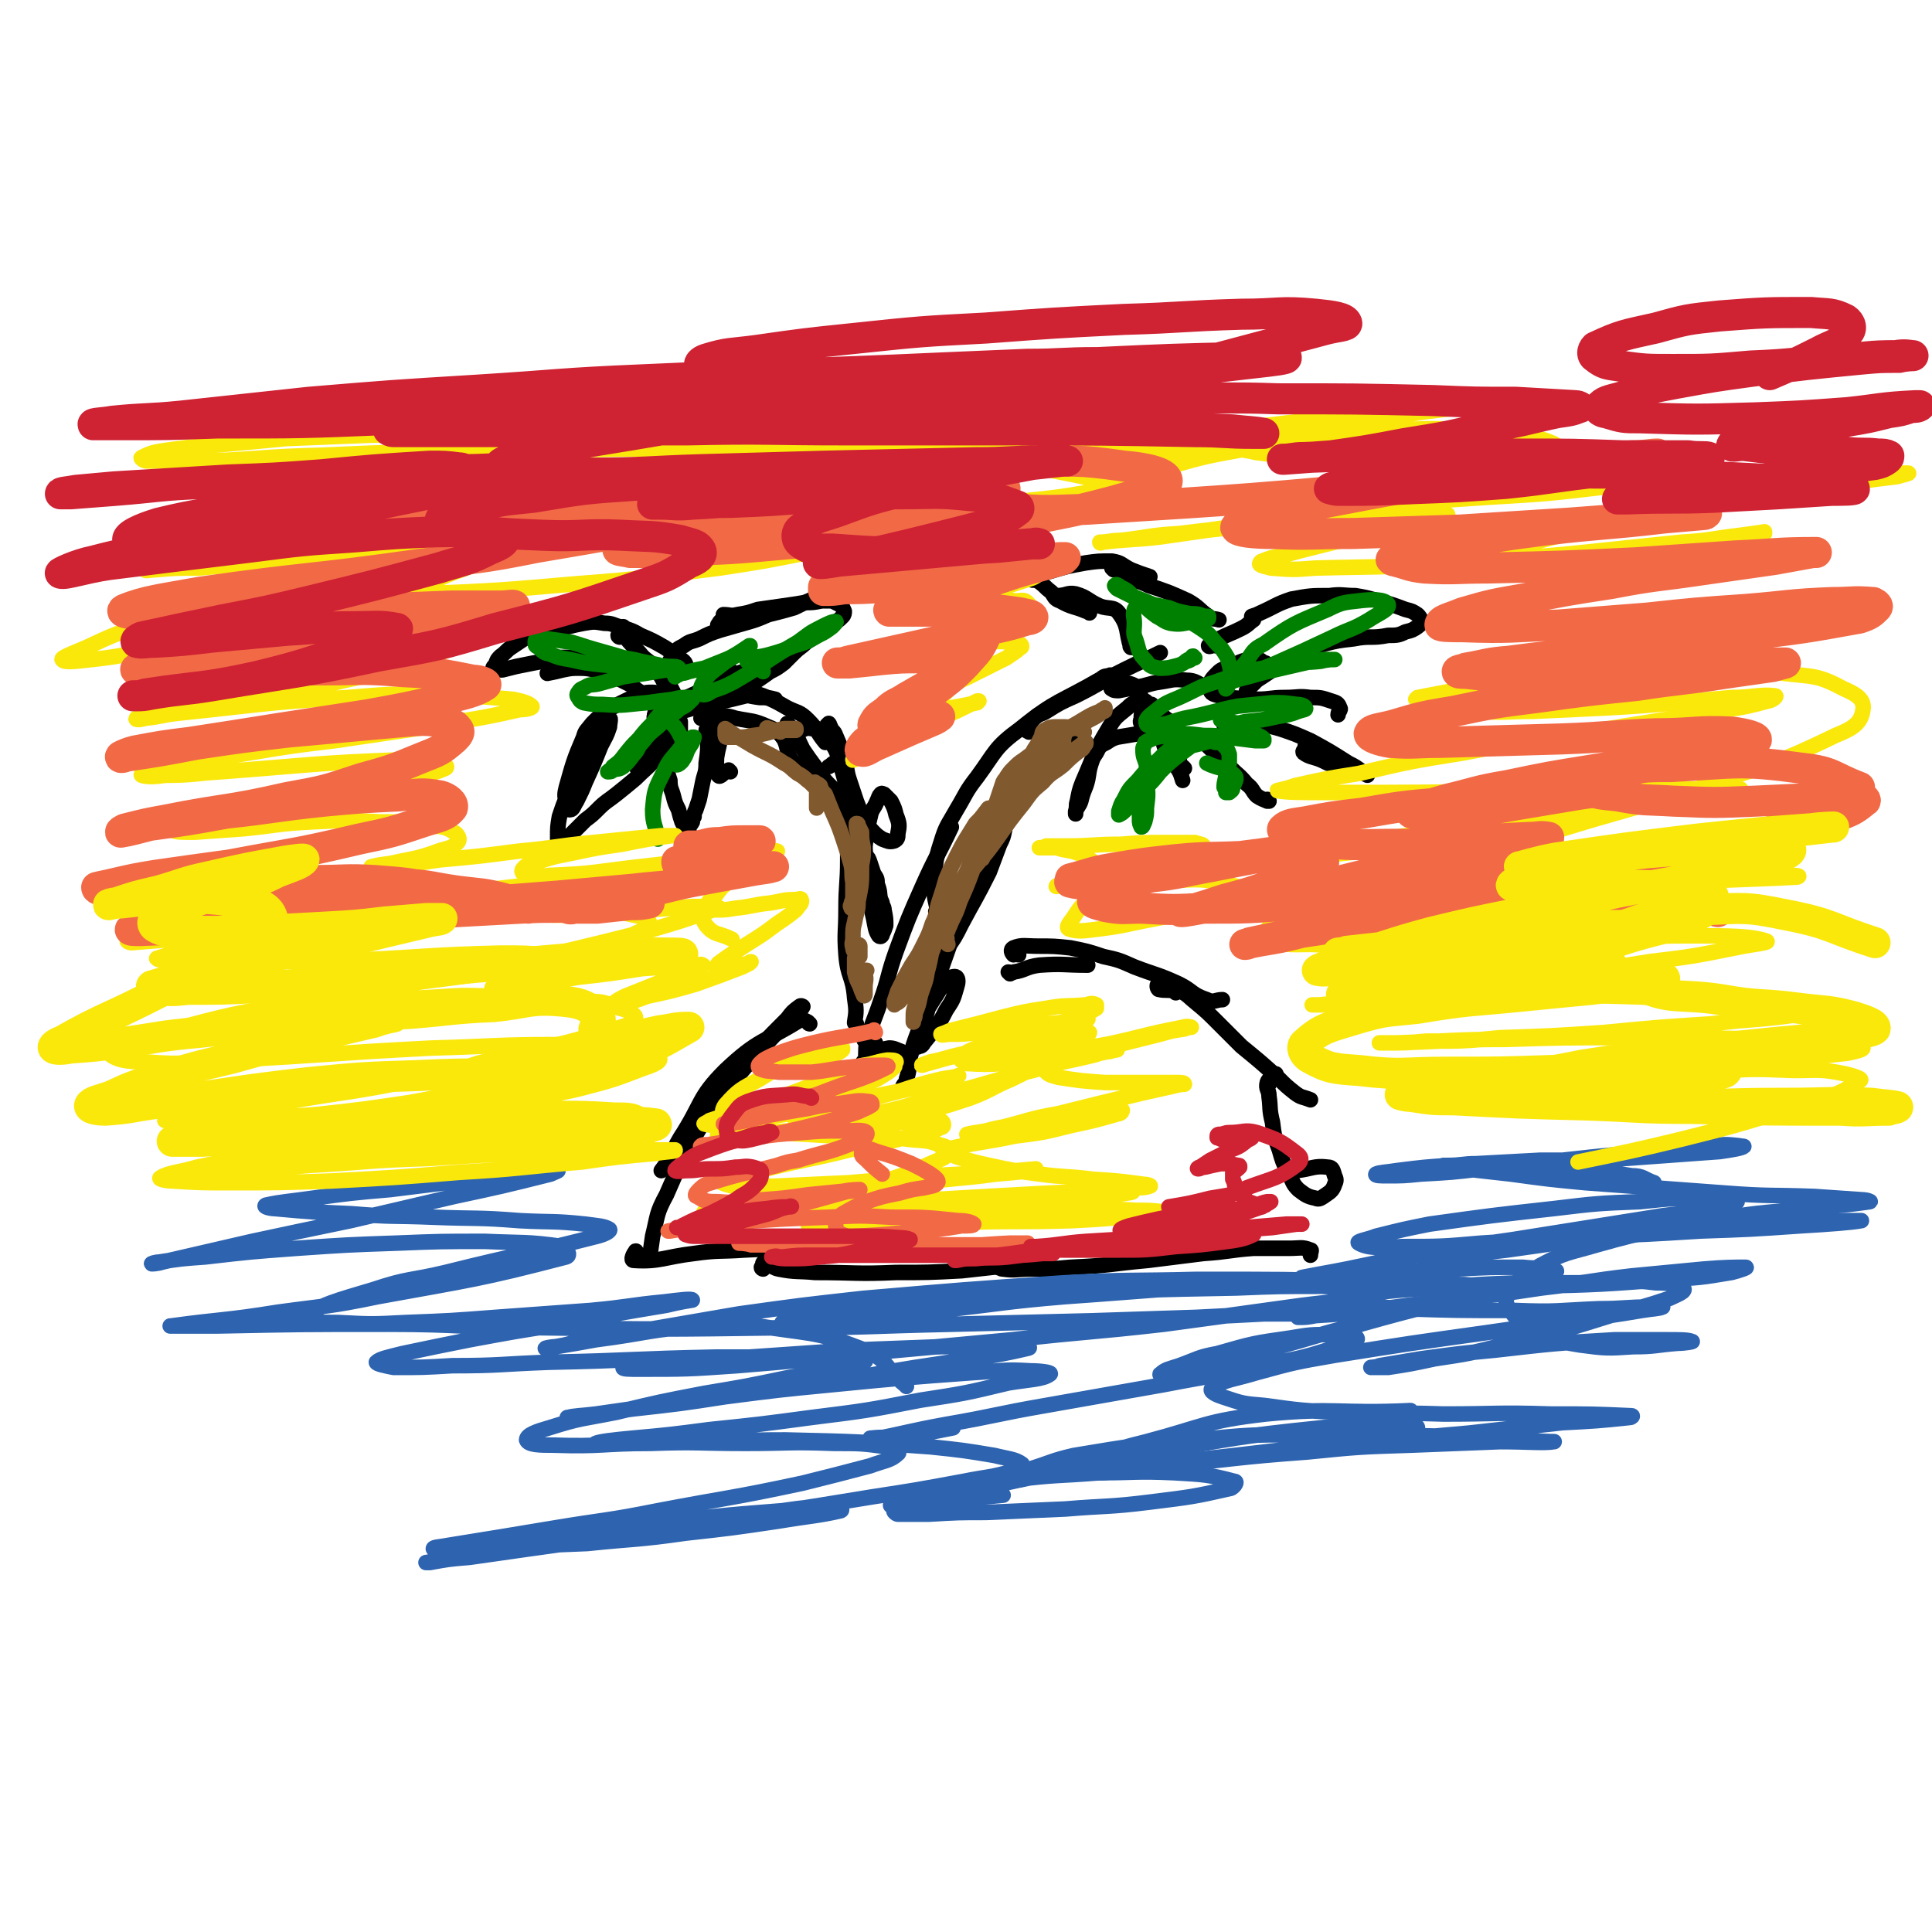 <svg viewBox='0 0 1119 1119' version='1.1' xmlns='http://www.w3.org/2000/svg' xmlns:xlink='http://www.w3.org/1999/xlink'><g fill='none' stroke='#000000' stroke-width='9' stroke-linecap='round' stroke-linejoin='round'><path d='M469,593c0,0 -1,0 -1,-1 -2,-1 -3,-2 -5,-1 -21,13 -24,11 -43,29 -16,16 -13,19 -26,39 -3,5 -3,6 -6,11 -2,4 -2,4 -5,8 '/><path d='M418,635c0,0 -1,-1 -1,-1 0,0 0,1 0,1 11,-12 10,-12 21,-24 11,-12 11,-12 23,-24 2,-2 3,-2 4,-4 0,0 -1,-1 -2,0 -4,3 -4,3 -7,7 -14,14 -14,14 -27,29 -11,13 -11,13 -20,28 -13,22 -13,22 -23,45 -6,11 -5,12 -8,24 -1,7 -1,7 -2,14 '/><path d='M369,726c0,-1 -1,-2 -1,-1 -1,1 -3,5 -1,5 15,1 18,-2 35,-4 14,-2 15,-1 29,-2 24,-1 24,-2 48,-1 6,0 6,1 11,2 '/><path d='M442,735c0,0 -1,0 -1,-1 0,0 1,1 1,1 0,-2 -1,-4 1,-4 3,0 3,3 8,4 10,2 11,1 21,2 24,0 24,1 47,0 19,0 19,0 38,-1 18,-2 18,-2 36,-4 7,-1 7,0 14,-1 '/><path d='M582,733c0,0 -1,0 -1,-1 0,0 1,1 0,1 -1,0 -4,-2 -4,-1 0,0 1,3 4,3 7,1 8,0 16,0 12,0 12,0 23,-1 23,-1 23,-2 45,-4 16,-2 16,-2 32,-4 15,-1 15,-2 29,-3 10,0 10,0 21,0 6,0 7,-1 12,1 1,0 0,1 0,3 '/><path d='M501,616c0,0 -1,-1 -1,-1 0,0 1,1 1,1 1,-6 0,-7 1,-12 3,-12 4,-12 8,-24 5,-14 4,-15 9,-29 7,-19 7,-19 15,-37 8,-18 9,-18 17,-35 '/><path d='M543,529c0,-1 -1,-1 -1,-1 0,0 1,0 1,0 -1,-7 -2,-7 -2,-14 1,-13 0,-14 4,-26 3,-10 4,-10 9,-19 6,-10 5,-10 12,-19 11,-15 10,-17 25,-28 21,-17 23,-15 47,-29 2,-2 3,-1 5,-2 '/><path d='M596,424c0,0 -1,-1 -1,-1 0,0 0,1 0,0 2,-3 1,-4 4,-7 3,-3 4,-2 7,-4 8,-5 8,-5 17,-9 14,-7 14,-8 28,-15 10,-5 11,-5 21,-10 '/><path d='M656,375c-1,0 -1,-1 -1,-1 -1,0 0,1 0,1 -3,-9 -1,-12 -7,-20 -3,-4 -6,-2 -11,-4 -7,-3 -7,-5 -14,-7 -5,-1 -5,1 -11,1 '/><path d='M631,355c0,-1 0,-1 -1,-1 0,-1 0,0 -1,0 -7,-3 -8,-2 -15,-6 -3,-1 -3,-2 -5,-5 -4,-3 -3,-3 -7,-6 -2,-1 -2,-1 -4,-1 -1,-1 -1,-1 -2,-1 -1,0 -1,-1 -1,-1 2,0 2,0 4,-1 5,-1 4,-1 9,-2 10,-3 10,-3 21,-5 7,-1 7,-1 15,-1 6,1 5,2 11,5 5,2 5,2 11,4 '/><path d='M645,330c0,0 0,-1 -1,-1 0,0 1,1 1,1 1,-1 1,-3 2,-2 3,2 2,4 5,6 6,3 7,2 13,5 12,4 12,4 23,9 7,4 6,5 12,9 2,2 3,1 6,2 '/><path d='M704,374c0,0 -1,-1 -1,-1 0,0 1,0 1,0 -2,1 -4,2 -4,1 1,-1 3,-2 6,-4 6,-3 7,-3 13,-6 4,-2 4,-3 7,-5 '/><path d='M726,358c0,0 -1,-1 -1,-1 0,0 0,0 0,0 3,-1 3,-1 5,-2 9,-4 9,-5 18,-8 11,-2 11,-2 22,-2 7,-1 8,0 15,0 6,1 6,1 13,3 8,2 8,2 16,5 4,1 4,1 7,3 1,1 2,2 2,4 0,2 -1,2 -2,3 -3,2 -3,2 -7,3 -4,2 -5,2 -10,2 -10,2 -10,0 -20,2 -9,1 -9,1 -17,3 -9,3 -9,3 -17,7 -11,6 -11,7 -22,14 -3,3 -3,3 -6,6 '/><path d='M734,385c0,0 0,0 -1,-1 0,0 1,1 1,1 -3,-1 -4,-4 -7,-3 -7,0 -8,1 -14,4 -5,2 -5,1 -8,4 -3,3 -5,5 -4,9 0,3 2,3 5,4 11,2 11,1 22,2 8,0 8,-1 16,-1 8,0 8,-1 15,0 6,0 6,0 12,2 3,1 4,1 5,4 1,1 -1,2 -1,4 '/><path d='M757,433c0,0 -1,-1 -1,-1 0,0 1,1 1,1 -1,1 -3,2 -2,3 4,3 6,2 12,5 4,2 4,2 9,3 6,2 6,2 12,3 1,1 2,1 4,1 0,0 0,0 0,1 0,0 0,0 0,0 -2,-1 -2,-1 -3,-2 -4,-3 -4,-3 -8,-5 -11,-7 -11,-7 -22,-13 -9,-4 -9,-4 -18,-7 -7,-2 -8,-2 -15,-2 -9,-1 -9,0 -17,0 '/><path d='M735,464c-1,0 -1,-1 -1,-1 0,0 0,1 0,1 -2,-1 -3,-1 -6,-3 -3,-3 -2,-4 -6,-7 -4,-5 -5,-5 -10,-10 -3,-4 -3,-3 -7,-7 -4,-3 -4,-4 -8,-7 -2,-1 -2,-2 -4,-2 -1,-1 -1,0 -3,1 '/><path d='M681,423c0,-1 0,-1 -1,-1 0,-1 1,0 1,0 -3,-3 -3,-4 -6,-6 -2,-2 -4,-2 -5,-1 -1,2 1,4 2,8 2,5 1,6 3,11 3,6 4,5 7,11 2,3 2,4 3,7 '/><path d='M686,445c0,0 -1,0 -1,-1 0,0 1,1 1,1 -2,-1 -2,-1 -4,-2 0,0 0,0 0,0 0,-1 1,0 1,-1 0,-1 0,-1 0,-3 0,-3 0,-3 -1,-6 -2,-4 -2,-4 -4,-8 -2,-3 -2,-3 -4,-6 -2,-3 -3,-3 -5,-6 -2,-2 -2,-2 -3,-3 -1,-2 -1,-2 -2,-3 0,0 0,0 0,0 0,0 0,0 0,0 0,0 -1,-1 -1,-1 1,0 1,1 3,2 0,0 0,0 1,0 0,1 0,1 0,1 0,0 1,0 1,0 0,0 0,0 0,0 0,0 0,0 -1,0 0,-1 0,-1 -1,-1 -1,0 -1,-1 -3,-1 -1,-1 -1,-1 -2,-1 -1,0 -1,0 -2,0 -1,0 -1,0 -2,1 -2,1 -2,1 -4,3 -6,5 -7,5 -11,12 -9,15 -8,15 -15,31 -2,5 -2,6 -3,11 -1,3 0,3 -1,6 0,1 0,1 0,1 0,1 0,0 0,-1 1,-3 2,-3 3,-6 1,-4 1,-4 3,-9 2,-6 1,-7 3,-13 1,-3 1,-3 3,-6 2,-4 2,-4 6,-6 3,-2 3,-2 6,-3 6,-1 6,-1 12,-2 6,-1 6,-2 13,-2 2,0 2,1 4,1 '/><path d='M672,424c0,0 0,-1 -1,-1 0,0 1,0 1,0 -2,-1 -2,-2 -4,-3 -3,-1 -4,0 -7,-1 -1,-1 0,-2 0,-3 0,-4 1,-4 0,-8 0,-3 1,-3 -1,-6 -1,-3 -1,-4 -3,-5 -4,-2 -5,-1 -9,-1 -2,0 -2,1 -4,2 0,0 -1,1 0,1 1,1 2,1 4,1 5,-1 5,-1 10,-2 7,-1 7,-2 14,-3 7,-1 7,-2 15,-1 6,0 6,2 12,4 '/><path d='M629,431c0,0 0,-1 -1,-1 0,0 1,0 1,0 -5,1 -6,-1 -11,1 -11,6 -11,7 -22,15 -8,7 -8,8 -15,16 -7,9 -7,9 -14,19 -3,3 -2,3 -5,7 0,0 -1,1 0,1 1,-1 2,-2 3,-4 4,-4 4,-4 8,-8 5,-6 5,-6 10,-12 6,-6 6,-6 13,-12 5,-5 5,-5 10,-9 2,-3 2,-3 5,-6 1,-1 1,-2 1,-2 0,0 0,0 -1,1 -3,3 -3,3 -5,6 -8,10 -9,9 -17,20 -7,9 -7,9 -13,18 -7,11 -7,11 -13,22 -6,10 -6,10 -11,21 -3,9 -3,9 -5,18 -2,5 -1,5 -2,10 0,1 -1,4 0,3 1,0 2,-2 3,-5 5,-7 5,-7 9,-15 8,-15 8,-14 16,-30 3,-8 3,-8 6,-16 2,-4 2,-4 3,-9 0,-1 1,-2 1,-3 0,0 -1,0 -1,0 -5,7 -5,7 -9,14 -5,10 -4,10 -9,21 -5,12 -5,12 -10,24 -6,17 -6,17 -12,34 -3,8 -3,8 -5,16 -2,6 -2,6 -4,12 -1,3 -1,4 -1,7 0,1 -1,2 0,1 1,0 2,0 3,-2 7,-9 8,-9 13,-19 4,-6 4,-6 6,-13 1,-3 1,-5 0,-6 -1,-1 -4,0 -6,2 -4,5 -4,6 -8,12 -5,8 -5,8 -8,17 -3,8 -3,8 -5,16 -1,6 0,6 -2,12 0,3 -1,2 -2,4 '/><path d='M507,604c0,0 -1,-1 -1,-1 -1,0 -1,1 -2,1 -2,-1 -2,-2 -3,-3 -1,0 -1,1 0,2 1,2 1,2 2,4 2,2 2,3 5,4 4,2 4,1 9,3 '/><path d='M522,610c0,0 -1,-1 -1,-1 0,0 1,0 1,0 -3,-1 -4,-2 -7,-2 -6,1 -6,2 -12,5 -1,1 -1,2 0,3 1,1 2,1 5,1 5,-1 5,-2 10,-3 2,-1 2,-1 4,-1 '/><path d='M496,593c0,0 -1,-1 -1,-1 0,0 0,1 0,0 1,-6 1,-7 0,-14 -1,-13 -4,-12 -5,-25 -1,-13 0,-13 0,-26 0,-15 1,-15 1,-29 0,-18 0,-18 -1,-36 0,-8 0,-8 -2,-15 -1,-3 -1,-4 -4,-5 -1,-1 -2,1 -4,2 '/><path d='M498,504c0,0 -1,0 -1,-1 1,-6 4,-7 3,-13 -3,-13 -5,-13 -11,-25 -5,-8 -6,-7 -12,-14 -6,-9 -6,-8 -12,-17 -2,-4 -2,-4 -4,-9 -2,-3 -2,-3 -5,-6 '/><path d='M469,445c0,0 0,-1 -1,-1 -4,-2 -6,0 -9,-3 -4,-5 -2,-7 -5,-13 -3,-4 -4,-5 -9,-7 -9,-4 -9,-3 -19,-5 -6,-2 -6,-1 -12,-1 -4,0 -4,0 -8,1 '/><path d='M408,404c0,0 0,-1 -1,-1 0,0 -1,1 -1,1 -1,-1 -2,-1 -1,-2 0,0 1,0 2,0 3,0 3,0 6,0 5,-1 5,-1 10,-1 9,1 9,2 17,3 5,0 5,0 9,1 '/><path d='M422,391c0,0 -1,0 -1,-1 0,-2 2,-5 0,-5 -3,0 -6,2 -9,5 -1,1 2,1 3,1 3,2 3,2 6,3 5,2 5,2 9,4 6,3 6,3 12,5 7,3 7,3 14,7 6,3 7,2 12,7 6,6 5,7 10,13 '/><path d='M480,421c0,0 -1,0 -1,-1 0,0 1,-1 1,-1 1,1 0,1 1,2 1,3 2,2 3,5 3,7 3,7 5,14 2,6 1,6 3,12 2,6 2,6 4,12 2,5 2,6 5,11 2,3 2,4 5,7 2,2 2,2 5,4 3,1 4,2 7,1 2,-1 2,-2 2,-4 1,-5 1,-6 -1,-11 -1,-4 -1,-4 -3,-8 -2,-2 -2,-2 -4,-4 -1,0 -1,-1 -2,0 -1,1 -1,2 -2,4 -2,5 -3,4 -4,9 -2,8 -2,9 -3,17 0,6 1,6 1,12 1,6 1,6 2,13 1,9 0,9 2,17 1,5 1,7 3,10 1,1 2,0 2,-1 1,-2 1,-2 2,-5 0,-4 0,-4 -1,-9 0,-1 0,-1 -1,-3 0,-1 0,-1 -1,-3 -1,-4 0,-4 -2,-9 0,-3 0,-3 -2,-6 -1,-3 -1,-3 -2,-6 -1,-3 -1,-3 -3,-5 -1,-3 -1,-3 -2,-5 -2,-4 -2,-4 -3,-8 -2,-11 -2,-11 -4,-22 -2,-9 -1,-9 -5,-18 -3,-8 -3,-9 -9,-16 -3,-4 -4,-4 -8,-4 -4,-1 -4,1 -7,1 '/><path d='M388,404c0,0 0,-1 -1,-1 0,0 0,1 -1,1 -4,-1 -4,-3 -8,-3 -4,0 -4,0 -9,2 -5,2 -5,2 -9,4 -4,2 -4,2 -8,4 -5,4 -5,4 -9,8 -3,4 -4,4 -5,8 -6,14 -6,15 -10,29 -1,4 -1,5 0,9 0,2 0,4 2,4 2,0 2,-2 4,-5 3,-6 3,-6 5,-11 5,-11 5,-11 9,-21 3,-6 3,-5 5,-11 0,-2 1,-5 0,-5 -2,1 -3,4 -5,7 -4,6 -4,6 -7,13 -4,6 -4,6 -7,13 -3,6 -3,6 -6,13 -2,5 -2,5 -4,11 -1,6 -1,6 -1,12 0,2 0,2 1,3 0,1 1,1 1,1 2,-1 2,-2 4,-4 2,-2 2,-2 4,-4 3,-3 3,-3 6,-6 4,-3 4,-3 8,-7 4,-4 5,-4 10,-8 5,-4 5,-4 11,-9 6,-6 7,-6 13,-13 3,-3 2,-3 5,-6 '/><path d='M371,446c0,0 -1,0 -1,-1 0,0 1,-1 1,-1 -1,0 -2,1 -2,1 0,0 0,0 1,-1 2,-2 2,-2 4,-4 3,-4 3,-4 6,-8 3,-5 2,-5 5,-10 3,-4 3,-4 5,-9 2,-3 2,-3 4,-6 0,0 0,0 -1,0 '/><path d='M380,417c0,0 -1,-1 -1,-1 0,-4 2,-6 1,-9 -1,-2 -4,0 -6,-2 -2,-2 -1,-2 -3,-4 -3,-2 -3,-2 -5,-4 -4,-2 -4,-2 -8,-4 -5,-2 -5,-2 -9,-4 -6,-1 -7,-2 -13,-2 -5,0 -5,0 -10,1 -4,1 -4,1 -9,2 '/><path d='M347,386c0,0 -1,-1 -1,-1 0,0 1,1 1,1 -7,-2 -7,-5 -15,-5 -11,-1 -11,1 -23,3 -5,1 -5,1 -10,2 -4,1 -4,1 -8,2 -3,0 -4,0 -5,-1 -1,0 0,-1 1,-2 1,-3 1,-3 3,-5 3,-2 3,-3 6,-5 3,-2 3,-2 6,-4 3,-2 3,-2 7,-3 5,-2 5,-2 11,-4 5,-1 5,0 9,-1 4,-1 4,-1 9,-2 6,-1 6,-1 12,0 5,0 5,1 9,2 6,2 7,2 12,5 7,3 7,3 14,7 6,4 6,4 11,8 2,2 1,3 1,5 '/><path d='M359,369c0,0 -1,0 -1,-1 1,-2 2,-2 3,-5 0,0 0,0 0,0 1,4 0,4 2,7 4,5 5,5 9,10 4,4 5,3 8,8 3,4 3,4 5,8 '/><path d='M390,402c0,-1 0,-1 -1,-1 0,0 1,0 1,0 -2,-4 -3,-5 -4,-10 -1,-3 0,-3 1,-6 1,-2 1,-3 3,-5 2,-4 2,-4 6,-6 4,-3 4,-2 9,-4 6,-3 6,-3 12,-5 7,-2 7,-2 14,-4 7,-2 7,-2 14,-5 8,-2 8,-2 15,-4 6,-3 6,-3 13,-6 '/><path d='M417,363c0,-1 -2,-1 -1,-1 1,-3 2,-2 4,-5 0,0 -1,-1 -1,-1 4,0 4,1 8,0 6,-1 6,-1 12,-3 7,-1 7,-1 14,-2 7,-1 7,-1 13,-2 5,0 5,0 10,-1 3,0 3,0 6,0 2,1 2,1 4,2 2,1 2,2 3,4 0,1 0,2 -1,3 -2,2 -2,2 -5,4 -2,2 -2,2 -5,3 -3,2 -3,2 -5,4 -3,2 -3,2 -6,4 -3,3 -4,3 -7,6 -3,3 -3,3 -6,6 -4,3 -4,3 -8,5 -7,5 -7,5 -14,9 -6,3 -6,2 -11,5 -6,3 -6,3 -12,5 -2,1 -3,0 -5,0 0,-1 0,-1 0,-2 '/><path d='M438,389c0,0 -1,-1 -1,-1 0,0 1,0 0,1 -1,0 -1,0 -3,0 -3,0 -4,0 -7,1 -6,2 -6,3 -12,6 -6,3 -7,3 -13,6 -6,3 -6,2 -12,6 -5,2 -5,2 -10,6 -1,0 -1,1 -1,1 1,0 2,0 3,0 7,-1 7,-2 13,-3 7,-2 7,-2 14,-4 11,-2 11,-2 23,-5 '/><path d='M386,419c0,0 -1,-1 -1,-1 0,0 0,0 1,1 0,0 1,0 1,1 0,3 -2,4 -1,7 1,3 2,3 5,6 1,1 1,1 2,3 0,1 0,1 1,2 0,1 0,1 0,1 0,0 0,0 0,0 0,0 0,0 0,0 1,0 0,0 0,0 0,-3 0,-3 0,-5 0,-3 0,-3 0,-6 0,-5 0,-5 0,-10 -1,-2 -1,-2 -2,-3 0,-1 0,-1 -1,-1 0,0 0,0 0,0 -1,1 -1,1 -1,2 -2,2 -2,2 -2,3 -1,3 -1,3 -2,5 0,4 0,4 0,8 0,3 0,3 0,7 0,7 0,7 2,13 0,5 1,5 2,9 1,4 1,4 3,8 1,4 1,4 2,7 1,2 1,2 3,3 0,1 0,1 0,2 0,0 0,0 1,0 0,0 0,0 0,0 0,-1 0,-1 0,-2 1,-2 1,-1 2,-3 0,-2 0,-2 1,-3 0,-2 0,-2 1,-4 1,-3 1,-3 2,-6 1,-5 1,-5 2,-10 1,-5 2,-5 2,-11 1,-7 1,-7 1,-15 0,-2 0,-2 -1,-4 0,0 0,0 0,0 0,-1 1,-1 2,-1 '/><path d='M423,447c0,0 -1,-1 -1,-1 -3,1 -5,5 -6,3 -2,-2 -1,-5 -1,-10 1,-7 2,-7 2,-13 0,-4 0,-5 -2,-8 0,-2 -1,-2 -3,-2 0,0 0,0 -1,1 '/><path d='M585,564c0,0 -1,-1 -1,-1 1,0 2,1 3,0 7,-1 7,-3 15,-4 14,-1 14,0 28,0 '/><path d='M590,553c-1,0 -1,-1 -1,-1 -1,0 -2,1 -2,1 -1,-1 -2,-3 0,-4 5,-2 7,-1 14,-1 9,0 10,0 19,1 10,2 10,2 19,5 9,2 9,2 18,6 13,5 13,4 26,10 8,4 7,6 16,9 4,2 5,0 9,0 '/><path d='M681,575c0,0 0,-1 -1,-1 -4,-1 -5,0 -9,-1 -1,-1 -1,-3 0,-3 1,-1 3,0 5,1 4,1 5,1 8,3 5,3 4,3 9,7 6,5 6,5 12,11 7,7 7,7 14,14 11,9 11,9 21,18 5,5 5,5 10,9 4,3 4,2 9,4 '/><path d='M735,628c0,0 -1,0 -1,-1 2,-2 5,-5 5,-5 0,0 -4,2 -5,5 -1,4 1,4 1,8 1,7 0,7 2,15 1,8 1,8 4,16 2,7 2,7 5,13 3,5 2,6 6,10 4,3 5,4 10,5 2,1 3,0 6,-2 3,-2 4,-3 5,-6 1,-2 1,-3 0,-5 -1,-3 -1,-5 -4,-5 -8,-1 -9,1 -18,2 '/></g>
<g fill='none' stroke='#2D63AF' stroke-width='9' stroke-linecap='round' stroke-linejoin='round'><path d='M525,803c0,-1 -1,-1 -1,-1 0,0 1,0 0,0 -11,-9 -9,-14 -23,-20 -26,-10 -27,-9 -55,-13 -20,-3 -20,-2 -40,-1 -30,2 -30,4 -61,8 -11,2 -11,2 -23,4 -3,0 -7,1 -6,1 4,-1 8,-1 15,-3 20,-3 19,-4 39,-7 29,-5 29,-5 58,-10 36,-5 36,-5 72,-9 58,-5 58,-5 116,-9 38,-2 38,-1 77,-2 50,0 50,0 101,1 24,1 24,1 49,2 13,1 13,1 26,2 1,0 2,1 2,1 -11,-1 -13,-2 -25,-2 -25,-1 -25,-1 -49,-1 -33,-1 -33,-2 -67,0 -56,2 -56,3 -113,7 -36,3 -36,4 -73,8 -37,3 -37,3 -75,7 -8,0 -12,0 -16,0 -1,0 3,0 5,0 14,-2 14,-2 28,-4 26,-3 26,-4 53,-6 36,-3 36,-4 72,-6 52,-3 52,-3 105,-4 25,-1 25,-1 50,-1 14,1 18,0 27,2 2,1 -1,3 -4,4 -20,4 -21,3 -42,6 -36,5 -36,5 -73,10 -44,5 -44,4 -88,9 -43,4 -43,4 -87,8 -36,4 -36,4 -72,7 -29,2 -29,2 -58,2 -4,0 -9,0 -8,-1 1,0 6,0 12,0 30,-3 30,-4 61,-6 29,-2 29,-2 58,-4 27,-1 27,-1 53,-2 18,0 18,-1 36,0 7,0 19,0 14,1 -21,5 -33,6 -65,11 -31,5 -31,6 -61,10 -62,9 -62,8 -124,17 -8,1 -13,1 -16,2 -2,0 3,0 7,0 16,-2 15,-3 31,-5 27,-3 27,-3 53,-7 31,-4 31,-4 62,-7 41,-4 41,-4 82,-7 17,-1 17,-2 33,-1 6,0 13,1 11,2 -4,3 -12,3 -24,5 -25,6 -25,6 -51,10 -31,6 -31,6 -63,10 -30,4 -30,4 -59,7 -23,3 -23,3 -45,5 -11,1 -19,2 -21,3 -2,0 6,0 12,0 20,0 20,0 40,-1 29,0 29,-1 58,-1 42,1 43,1 84,4 19,2 19,2 37,5 8,2 12,2 16,5 1,2 -2,4 -5,4 -14,4 -14,3 -29,6 -27,5 -27,5 -53,9 -49,8 -49,8 -98,15 -32,5 -32,5 -64,10 -36,5 -36,5 -71,10 -12,1 -12,1 -23,3 -1,0 -3,0 -2,0 10,-2 12,-2 24,-5 24,-4 24,-4 48,-8 29,-5 29,-5 58,-9 38,-5 38,-5 76,-8 14,-2 14,-2 28,-2 3,0 8,1 6,2 -13,3 -18,3 -36,6 -27,4 -27,4 -54,7 -28,4 -28,3 -57,6 -24,1 -24,1 -49,2 -15,1 -15,1 -30,1 -5,0 -10,0 -10,0 0,-1 4,-1 9,-2 31,-5 31,-5 61,-10 30,-5 30,-4 60,-10 42,-8 42,-7 84,-16 20,-5 20,-5 39,-10 8,-3 12,-3 16,-7 2,-1 -2,-3 -6,-4 -15,-2 -15,-2 -31,-2 -26,-1 -26,0 -51,0 -28,0 -28,-1 -55,0 -28,0 -28,2 -57,1 -7,0 -14,0 -15,-3 0,-3 6,-5 13,-7 19,-6 19,-5 39,-9 25,-6 25,-6 51,-11 24,-4 24,-4 48,-9 17,-3 17,-3 34,-7 5,-1 15,-3 10,-3 -33,-2 -42,-2 -85,-2 -49,1 -49,2 -97,3 -28,1 -28,2 -56,2 -17,1 -17,1 -34,1 -5,-1 -10,-2 -10,-3 2,-2 7,-3 15,-5 19,-4 19,-4 39,-8 27,-5 27,-5 53,-9 31,-6 31,-6 61,-11 8,-2 15,-3 15,-3 0,-1 -8,0 -16,1 -21,2 -21,3 -43,5 -27,2 -27,2 -55,4 -26,2 -26,2 -52,3 -19,1 -20,1 -39,0 -9,0 -22,0 -19,-3 7,-7 19,-10 39,-16 21,-7 21,-5 42,-10 44,-11 45,-10 88,-21 4,-1 8,-3 7,-4 -3,-2 -7,-2 -14,-3 -19,-2 -19,-1 -38,-2 -25,-2 -25,-1 -50,-2 -24,-1 -24,0 -47,-2 -22,-1 -23,-1 -45,-3 -2,0 -7,-1 -5,-2 9,-2 13,-2 27,-4 22,-3 22,-3 45,-5 24,-3 24,-3 49,-6 17,-2 17,-2 35,-4 7,-1 10,-1 13,-1 1,0 -2,1 -4,2 -28,7 -28,7 -56,13 -30,7 -30,7 -60,14 -29,6 -29,6 -57,12 -26,6 -26,6 -52,12 -3,1 -6,1 -6,1 -1,0 2,-1 4,-1 13,-2 13,-2 27,-3 26,-3 26,-3 53,-5 29,-2 29,-2 58,-3 25,-1 25,-1 51,-1 22,1 24,0 45,3 2,1 5,5 2,6 -50,13 -54,13 -109,23 -29,6 -29,5 -58,9 -31,5 -33,4 -62,8 -1,0 0,0 1,0 13,0 13,0 26,0 49,-1 49,-1 99,-1 43,0 43,2 86,2 72,1 72,1 144,0 48,0 48,-1 96,-2 40,-1 40,-1 81,-2 30,-1 30,-1 61,-2 19,-1 19,-1 39,-2 10,0 10,0 19,0 2,0 4,0 5,0 0,0 -1,1 -2,1 -1,1 -3,1 -2,1 4,0 5,0 10,-1 16,-1 16,-1 31,-3 23,-3 23,-3 46,-6 27,-3 27,-3 54,-7 26,-3 26,-4 52,-7 21,-2 21,-2 42,-4 12,-1 18,-1 24,-1 2,0 -4,2 -8,3 -18,3 -18,3 -37,4 -39,3 -39,3 -78,4 -20,1 -20,1 -40,-1 -11,0 -11,0 -22,-3 -3,-1 -6,-3 -5,-4 4,-4 7,-4 15,-6 18,-4 19,-5 37,-7 42,-6 42,-6 84,-10 28,-3 28,-3 55,-4 23,-2 23,-2 46,-3 10,0 22,0 20,0 -5,1 -18,2 -35,3 -29,2 -29,2 -58,3 -32,2 -32,2 -64,3 -32,2 -32,2 -63,4 -23,2 -23,2 -46,2 -12,1 -20,1 -25,-2 -2,-1 5,-2 10,-4 16,-4 16,-4 31,-7 36,-5 36,-5 72,-9 25,-3 25,-3 50,-4 19,-2 19,-2 38,-2 9,0 14,0 18,2 1,0 -3,2 -7,3 -17,3 -17,3 -35,5 -44,7 -44,7 -88,14 -28,4 -28,4 -56,9 -28,5 -28,6 -56,11 -5,1 -11,2 -10,2 0,0 6,0 12,-1 17,-1 17,-1 33,-2 23,-1 23,-1 45,-2 19,-1 19,-1 38,-1 9,1 14,0 19,2 2,0 -2,2 -5,3 -15,5 -15,4 -31,8 -38,10 -38,9 -77,20 -25,6 -25,7 -51,14 -20,6 -20,6 -40,11 -10,3 -11,3 -21,4 -2,1 -5,0 -4,0 3,-3 5,-3 11,-5 11,-4 11,-5 22,-7 21,-6 21,-6 42,-9 12,-2 12,-2 24,-2 8,0 14,0 15,2 1,2 -5,4 -11,5 -19,6 -19,6 -39,10 -31,7 -31,6 -62,12 -34,6 -34,6 -68,12 -29,5 -29,6 -58,11 -22,4 -23,5 -44,9 0,0 0,-1 0,-1 9,-1 9,0 18,-1 15,-2 15,-2 30,-5 '/></g>
<g fill='none' stroke='#FAE80B' stroke-width='9' stroke-linecap='round' stroke-linejoin='round'><path d='M572,615c0,0 -1,-1 -1,-1 0,0 0,1 0,0 11,-3 11,-4 22,-7 16,-4 17,-2 33,-6 3,-1 5,-2 5,-3 -1,-1 -4,0 -7,0 -17,2 -17,2 -34,5 -15,3 -15,3 -30,7 -11,2 -11,3 -21,5 -3,1 -6,2 -5,2 3,-1 7,-2 14,-4 32,-8 32,-8 64,-16 7,-2 7,-2 15,-5 1,0 4,-2 3,-2 -3,0 -6,1 -12,2 -13,1 -13,1 -25,3 -13,1 -13,1 -26,3 -9,1 -9,1 -17,1 -2,0 -5,1 -5,0 0,0 3,-1 5,-2 16,-4 16,-4 31,-8 12,-3 12,-3 25,-5 11,-2 11,-1 23,-2 3,-1 4,-1 6,0 0,0 0,1 0,2 -3,2 -4,2 -7,3 -6,3 -6,3 -13,5 -10,3 -10,3 -19,6 -10,3 -10,2 -20,6 -10,3 -13,3 -20,8 -1,1 1,3 4,4 16,1 17,0 35,-1 15,-1 15,-1 30,-3 9,-2 9,-2 18,-3 2,-1 5,-1 4,-1 -4,1 -7,1 -13,3 -16,4 -16,3 -32,8 -31,8 -31,9 -62,17 -19,6 -19,6 -38,10 -13,3 -14,4 -27,5 -7,1 -12,1 -14,0 -1,-1 4,-2 8,-3 10,-4 10,-4 21,-8 16,-4 16,-4 31,-8 12,-4 12,-4 24,-7 5,-1 8,-1 10,-2 1,0 -1,1 -3,1 -20,5 -20,6 -41,10 -20,5 -20,5 -41,9 -25,4 -25,4 -49,8 -7,1 -9,1 -13,0 -1,0 2,-1 3,-2 9,-3 9,-3 18,-6 14,-5 14,-5 27,-9 22,-8 22,-9 44,-15 8,-2 8,-2 16,-2 1,0 3,0 2,1 -3,3 -5,4 -10,7 -11,5 -11,4 -23,8 -15,6 -15,6 -30,10 -13,5 -13,4 -25,8 -7,3 -7,2 -13,5 -1,1 -2,2 -1,2 11,0 12,-1 25,-2 17,-1 17,-1 34,-3 25,-2 25,-2 50,-3 10,-1 11,-2 20,-1 2,1 2,4 0,4 -8,4 -10,4 -21,6 -16,4 -16,4 -32,7 -24,6 -24,5 -48,11 -10,2 -9,2 -19,5 -3,0 -3,0 -5,1 -1,1 -2,1 -2,2 2,1 3,1 6,2 13,1 13,0 25,0 22,-1 22,-1 43,-2 23,-2 23,-2 46,-4 20,-1 20,-1 39,-2 11,-1 23,-2 23,-2 0,1 -11,2 -23,3 -22,3 -22,2 -44,5 -54,7 -54,7 -108,15 -8,1 -10,1 -17,2 -1,0 1,0 2,0 122,-6 226,-14 245,-12 13,1 -90,10 -180,20 -3,0 -9,0 -6,0 50,-4 56,-5 113,-8 22,-1 22,-1 44,-1 16,0 16,-1 32,0 8,0 8,0 17,1 2,0 5,0 4,1 -7,1 -10,1 -20,1 -19,2 -19,2 -38,3 -31,1 -31,0 -63,1 -15,0 -15,0 -30,0 -7,0 -8,0 -14,0 -1,0 0,-1 1,-2 9,-2 9,-1 18,-3 19,-3 19,-3 37,-5 21,-3 21,-3 42,-5 22,-2 22,-2 44,-5 5,0 7,0 10,-1 1,0 -1,-1 -3,-1 -15,-2 -15,-2 -30,-3 -16,-2 -16,-1 -31,-3 -15,-2 -15,-2 -29,-5 -9,-2 -9,-2 -19,-5 -4,-2 -7,-2 -8,-4 0,0 2,-1 5,-1 18,-4 18,-3 37,-7 16,-2 16,-2 32,-6 14,-3 14,-3 28,-7 1,0 2,-1 2,-2 -3,0 -5,0 -9,0 -11,2 -11,2 -22,4 -13,2 -13,2 -27,4 -10,2 -10,1 -21,4 -5,1 -7,1 -11,2 0,0 1,0 2,0 9,-2 9,-2 18,-4 16,-4 16,-5 33,-8 24,-6 24,-6 49,-12 9,-2 9,-2 18,-4 3,-1 6,-1 6,-1 0,-1 -2,-1 -4,-1 -9,0 -9,0 -18,0 -12,0 -12,0 -24,0 -14,-1 -14,-1 -27,-3 -3,-1 -5,-1 -7,-3 0,-1 1,-3 3,-5 6,-3 7,-3 15,-5 12,-4 12,-3 24,-6 12,-3 12,-3 24,-6 7,-2 7,-2 14,-3 2,-1 4,-1 4,-1 0,0 -2,-1 -5,0 -15,3 -15,3 -31,7 -13,3 -13,3 -26,5 -11,3 -11,2 -22,5 -1,0 -3,0 -3,0 0,1 2,1 3,0 3,0 3,0 6,-1 2,-1 2,-1 5,-1 1,0 2,0 1,0 -1,1 -2,1 -5,2 -13,6 -13,6 -27,13 -12,5 -11,6 -24,11 -18,6 -19,6 -38,10 -13,2 -13,1 -26,1 -14,0 -14,0 -27,-1 -9,0 -9,0 -19,-1 -2,0 -5,0 -5,-1 -1,-1 2,-1 4,-2 7,-3 7,-3 14,-5 15,-6 15,-6 30,-12 8,-4 8,-3 16,-7 4,-1 7,-2 8,-3 0,-1 -3,-1 -5,-1 -7,1 -7,2 -14,3 -8,2 -8,2 -17,3 -6,0 -6,0 -13,0 -3,0 -3,0 -6,0 0,0 -1,1 -1,0 1,0 2,0 3,-1 5,-3 6,-2 11,-5 4,-2 4,-2 8,-4 2,-1 2,-1 3,-2 0,0 0,-1 0,-1 -12,4 -13,3 -25,8 -12,4 -12,3 -23,10 -11,6 -12,6 -20,15 -2,3 -2,5 0,8 3,4 5,4 11,5 17,4 18,3 36,4 16,1 16,1 31,1 14,1 14,0 29,2 9,1 9,0 17,3 4,1 6,2 6,4 -1,3 -4,4 -9,6 -18,8 -19,8 -38,14 -12,4 -12,3 -25,7 -10,3 -10,2 -20,5 0,0 -1,1 -1,1 1,0 2,0 4,0 8,0 8,0 16,0 18,-1 18,-1 35,-2 22,-1 22,-1 44,-2 21,-1 21,-1 41,-3 19,-1 19,-2 38,-3 2,0 5,-1 4,0 -11,2 -15,2 -29,4 -23,4 -23,4 -45,8 -21,4 -21,4 -42,9 -16,3 -15,4 -30,8 -7,2 -8,2 -14,4 -1,1 -1,1 -2,3 '/></g>
<g fill='none' stroke='#F26946' stroke-width='9' stroke-linecap='round' stroke-linejoin='round'><path d='M507,598c0,-1 -1,-1 -1,-1 0,-1 1,0 0,0 -17,4 -18,3 -35,7 -12,3 -12,3 -23,7 -4,2 -5,2 -8,5 -1,1 -1,2 0,3 5,2 5,1 11,2 9,0 9,0 19,0 11,-1 11,-2 23,-3 9,-1 9,-1 19,-1 1,0 3,0 2,1 -6,3 -8,4 -16,7 -12,4 -12,4 -25,9 -13,4 -13,4 -27,8 -10,4 -10,3 -19,7 -4,1 -6,1 -8,2 0,0 1,1 3,0 11,-2 11,-2 23,-5 11,-2 11,-2 23,-4 9,-2 9,-2 19,-3 8,-1 9,-2 16,-1 2,0 2,1 2,2 -3,2 -4,2 -8,4 -9,3 -9,3 -19,6 -12,3 -12,3 -25,6 -11,2 -11,2 -23,4 -10,2 -10,2 -21,4 -2,0 -4,0 -3,0 0,-1 2,-1 4,-1 13,-2 13,-2 26,-4 14,-2 14,-2 28,-3 12,-1 12,-1 25,-1 6,0 11,-1 13,1 1,2 -3,5 -8,6 -15,6 -16,5 -32,10 -6,1 -6,1 -12,3 -19,5 -19,4 -38,10 -4,1 -5,2 -8,5 -1,1 -2,3 0,3 4,3 6,3 12,3 12,1 12,0 24,-1 14,-1 14,-1 28,-3 10,-1 10,-1 20,-2 5,-1 9,-1 10,-1 0,0 -4,1 -7,1 -18,5 -18,5 -36,10 -16,3 -16,3 -31,7 -12,2 -12,2 -24,4 -6,1 -6,1 -12,2 0,0 -1,0 -1,0 5,-1 6,-1 11,-2 13,-2 13,-2 26,-3 28,-2 28,-2 56,-3 18,-1 18,-1 36,0 20,0 20,0 39,2 5,0 8,1 9,2 0,1 -3,1 -7,1 -12,2 -13,2 -25,3 -18,2 -18,2 -36,3 -16,1 -16,1 -33,2 -11,1 -11,1 -23,1 -6,1 -10,1 -12,1 0,0 4,0 7,1 18,0 18,0 37,0 20,0 20,0 40,0 19,0 19,0 38,0 15,0 15,0 29,0 7,0 7,-1 14,-1 1,0 3,0 2,0 -3,0 -5,0 -10,0 -21,1 -21,2 -43,2 -15,0 -15,1 -29,-1 -13,-1 -14,-1 -25,-6 -3,-1 -4,-3 -4,-6 0,-3 1,-4 4,-6 7,-4 7,-4 14,-7 9,-3 9,-3 19,-5 7,-2 7,-2 14,-3 4,-1 7,-1 8,-3 1,-1 -1,-3 -4,-5 -5,-3 -5,-3 -11,-6 -10,-4 -10,-4 -20,-7 -3,-1 -4,-2 -6,-1 -2,0 -3,1 -3,2 0,2 1,2 3,4 4,4 4,4 9,8 '/></g>
<g fill='none' stroke='#CF2233' stroke-width='9' stroke-linecap='round' stroke-linejoin='round'><path d='M470,636c-1,0 -1,-1 -1,-1 0,0 0,0 0,0 -6,0 -6,-2 -13,-1 -11,1 -12,0 -23,4 -5,2 -5,3 -9,8 -3,4 -4,6 -3,10 0,3 2,3 4,4 5,1 5,1 10,0 4,-1 4,-1 8,-2 2,-1 4,-2 4,-2 0,-1 -2,-1 -3,0 -7,1 -7,1 -13,3 -13,4 -13,4 -26,9 -5,2 -5,3 -10,6 -2,2 -4,3 -4,4 1,1 4,0 7,0 7,0 7,-1 13,-1 8,0 8,0 15,-1 5,0 5,-1 10,0 3,1 5,1 5,3 0,4 -1,5 -4,8 -5,5 -6,4 -11,8 -7,4 -7,4 -15,8 -8,3 -8,3 -16,7 -1,1 -3,1 -3,1 0,0 1,0 2,0 5,-1 5,-1 10,-3 10,-2 10,-2 20,-5 10,-2 10,-2 20,-3 7,-1 8,-1 14,-1 1,0 0,-1 -1,0 -6,1 -6,2 -12,4 -15,4 -15,4 -30,8 -6,1 -7,1 -13,2 -2,1 -2,1 -4,2 -1,0 -1,0 -1,0 3,1 3,1 6,1 10,0 10,0 19,0 23,0 23,0 46,0 15,0 15,0 29,0 13,0 13,0 26,1 2,0 5,1 4,1 -1,1 -3,1 -7,2 -10,2 -10,3 -20,4 -13,3 -13,3 -25,4 -9,1 -9,1 -18,1 -4,0 -5,0 -9,-1 -1,0 -1,0 -1,0 3,-1 3,0 6,0 9,-1 9,-1 19,-1 24,0 24,0 49,0 17,0 17,0 35,0 14,0 14,0 29,0 9,0 9,0 19,-1 3,0 6,0 6,0 -1,0 -5,0 -9,0 -9,1 -9,1 -17,2 -10,1 -10,0 -19,1 -6,0 -7,0 -12,1 0,0 0,0 1,0 5,-1 5,-1 11,-2 14,-1 14,-1 28,-3 19,-2 19,-2 37,-4 18,-1 18,-1 36,-3 15,-1 15,-1 30,-2 13,-1 13,0 26,-1 2,0 5,0 4,0 -4,2 -7,3 -15,4 -15,2 -15,2 -30,3 -17,2 -17,2 -34,2 -15,0 -15,0 -29,0 -9,0 -9,0 -17,-1 -2,0 -3,0 -4,-1 0,0 2,0 3,0 15,-1 15,-2 29,-3 17,-1 17,-1 33,-2 25,-2 25,-2 49,-4 13,-1 13,-1 26,-2 7,-1 7,-1 14,-2 1,0 3,0 3,0 -3,0 -5,0 -9,0 -12,1 -12,1 -24,2 -16,1 -16,2 -32,2 -16,1 -16,1 -32,1 -4,0 -7,0 -8,-1 -1,-1 2,-2 5,-3 8,-2 8,-2 17,-4 10,-2 10,-2 21,-3 10,-1 10,-1 19,-2 7,-1 7,-1 14,-1 3,-1 3,0 6,-1 0,0 0,0 0,0 -2,0 -2,0 -3,-1 -2,-1 -2,-1 -5,-2 -3,-3 -3,-3 -6,-6 -1,-2 -1,-2 -2,-4 0,-1 0,-1 -1,-3 0,-1 0,-1 0,-2 0,-1 0,-1 0,-1 0,-1 0,-1 0,-1 1,-1 2,-1 3,-2 0,0 1,-1 1,-1 0,-1 0,-1 -1,-1 -5,-1 -5,-1 -10,-1 -5,1 -5,1 -9,2 -2,0 -3,1 -4,1 -1,0 0,-1 1,-1 3,-2 3,-2 6,-4 6,-3 6,-3 12,-6 5,-2 5,-2 10,-6 1,0 2,-1 2,-1 -1,0 -2,0 -3,0 -3,0 -3,0 -7,0 -3,0 -3,1 -7,1 -1,0 -2,-1 -3,-1 0,-1 0,-1 0,-1 0,-1 1,-1 1,-1 3,0 3,-1 6,-1 8,0 9,-2 16,0 12,4 14,5 23,12 3,2 3,4 1,6 -12,9 -14,8 -30,14 -10,5 -10,4 -21,6 -12,3 -12,3 -24,5 0,0 0,0 0,0 1,0 1,0 2,0 5,0 5,0 9,1 3,1 4,1 6,3 1,1 1,2 1,3 0,1 -1,2 -2,2 -2,2 -2,2 -5,2 -2,1 -2,1 -5,1 -3,1 -3,1 -6,1 -1,0 -2,0 -2,0 0,0 2,0 4,-1 11,-2 11,-2 23,-4 10,-3 10,-3 20,-5 6,-2 6,-2 11,-4 1,-1 2,-1 3,-2 0,0 -1,0 -2,0 -5,1 -5,2 -10,4 -8,2 -8,1 -15,3 -6,2 -6,3 -11,5 '/></g>
<g fill='none' stroke='#2D63AF' stroke-width='9' stroke-linecap='round' stroke-linejoin='round'><path d='M817,818c0,0 -1,-1 -1,-1 0,0 1,0 1,0 -42,2 -43,-2 -84,2 -35,4 -35,7 -69,16 -25,6 -24,8 -49,15 -12,4 -12,4 -24,7 -3,0 -6,0 -5,-1 2,-2 5,-3 10,-5 13,-4 13,-5 26,-8 36,-6 36,-6 71,-9 30,-3 30,-3 61,-3 44,0 44,0 89,1 20,1 20,1 40,2 8,1 19,1 17,1 -5,1 -16,0 -31,0 -26,1 -26,1 -51,2 -31,1 -31,1 -61,4 -41,3 -41,4 -83,8 -17,2 -17,2 -35,4 -8,0 -13,0 -16,0 -1,0 4,1 8,0 16,-1 16,-2 31,-4 26,-3 26,-3 53,-6 34,-4 34,-4 68,-7 34,-3 34,-3 68,-6 27,-3 27,-3 54,-6 19,-1 20,-1 39,-3 1,0 2,-1 1,-1 -22,-1 -23,-1 -47,-1 -31,-1 -31,0 -62,0 -30,-1 -30,0 -60,-1 -22,-1 -22,-1 -44,-4 -12,-1 -12,-1 -24,-5 -3,-1 -8,-3 -6,-5 7,-5 13,-5 26,-9 22,-6 22,-6 45,-10 44,-7 44,-7 87,-13 28,-4 28,-4 55,-8 18,-2 18,-2 36,-5 6,-1 10,-1 12,-2 1,0 -3,0 -6,0 -16,0 -16,1 -31,1 -24,1 -24,2 -49,1 -33,0 -33,0 -65,-1 -13,-1 -13,-1 -25,-3 -5,-1 -11,-2 -9,-3 2,-2 8,-2 16,-3 18,-2 18,-2 37,-3 24,-2 24,-2 48,-3 23,0 23,0 46,0 17,-1 18,-2 34,0 8,0 14,1 16,3 2,2 -4,4 -8,6 -15,5 -16,5 -31,9 -32,10 -32,10 -65,18 -20,5 -20,5 -40,8 -14,3 -14,3 -27,5 -5,0 -9,0 -10,0 -1,0 3,0 5,-1 12,-2 12,-2 24,-4 22,-3 22,-3 43,-5 35,-4 35,-4 69,-6 15,0 15,0 30,0 8,0 13,0 15,1 1,0 -4,1 -8,1 -13,1 -13,2 -26,2 -15,1 -16,1 -31,-1 -12,-2 -13,-2 -24,-7 -7,-3 -8,-4 -14,-10 -3,-4 -6,-7 -4,-11 5,-10 8,-11 19,-18 15,-8 16,-7 33,-12 32,-9 33,-8 66,-14 23,-4 23,-4 46,-6 23,-3 26,-2 46,-5 1,0 -2,-1 -3,-1 -14,-1 -14,-1 -29,-2 -26,-1 -26,0 -52,-2 -40,-3 -40,-3 -81,-6 -21,-2 -21,-2 -43,-5 -18,-2 -18,-2 -35,-4 -2,0 -4,0 -4,-1 0,0 1,0 2,0 9,0 9,-1 17,-1 19,-1 19,-1 37,-2 25,0 25,0 49,-1 27,-2 27,-2 55,-4 7,-1 13,-2 14,-3 0,0 -6,-1 -11,-1 -20,1 -20,2 -40,4 -27,2 -27,2 -54,5 -23,2 -23,2 -47,5 -17,2 -17,2 -35,3 -10,1 -10,1 -20,1 -3,0 -7,0 -6,-1 2,-1 6,-1 12,-2 16,-2 16,-2 31,-3 21,-1 21,-1 43,0 31,1 31,1 62,6 7,0 7,2 13,4 '/><path d='M821,827c0,0 0,-1 -1,-1 -3,-1 -3,0 -7,0 -24,1 -24,-2 -48,1 -49,5 -49,6 -97,14 -34,6 -33,7 -67,14 -34,7 -34,8 -69,15 -7,2 -11,2 -16,2 -1,0 2,-2 5,-3 11,-3 12,-3 24,-5 21,-4 21,-4 43,-7 24,-3 24,-2 49,-4 21,0 21,-1 43,0 17,1 20,1 35,5 2,0 0,3 -2,4 -22,5 -23,5 -47,8 -24,3 -25,2 -49,4 -23,1 -23,1 -46,2 -16,0 -16,0 -33,1 -9,0 -9,0 -18,0 -1,0 -3,-2 -2,-2 9,-2 11,-3 21,-4 21,-3 21,-3 42,-5 '/></g>
<g fill='none' stroke='#008000' stroke-width='9' stroke-linecap='round' stroke-linejoin='round'><path d='M692,381c-1,0 -1,0 -1,-1 -1,0 0,1 0,1 -2,1 -4,2 -4,2 -1,0 3,-2 4,-2 0,0 -2,2 -4,2 -3,2 -3,2 -7,3 -4,1 -4,1 -9,1 -4,-1 -5,-1 -7,-4 -5,-5 -4,-6 -6,-12 -2,-5 -1,-5 -1,-10 0,-4 -1,-4 0,-8 1,-2 2,-3 4,-4 3,-1 3,0 6,1 5,1 5,1 10,2 5,2 5,2 10,3 4,1 4,0 8,1 2,1 3,1 5,1 0,1 0,1 0,1 0,1 -1,0 -2,1 -3,0 -3,1 -6,1 -7,1 -8,2 -14,1 -4,-1 -4,-2 -8,-4 -4,-3 -4,-3 -7,-6 -4,-3 -4,-3 -7,-6 -3,-3 -3,-3 -7,-5 -1,-1 -3,-2 -3,-1 -1,0 0,1 1,2 4,2 4,2 8,4 8,3 8,3 15,6 12,6 13,5 24,12 6,4 6,4 10,9 4,4 4,4 7,9 1,4 1,4 2,8 0,3 -1,3 -1,6 -1,1 -1,1 -1,3 -1,0 -1,1 -1,1 1,-1 1,-2 3,-4 4,-6 4,-6 9,-12 4,-6 4,-7 10,-10 17,-12 18,-12 37,-20 8,-4 9,-4 18,-5 8,-1 15,-1 17,2 1,3 -5,5 -11,9 -10,6 -11,5 -21,10 -17,8 -17,8 -35,16 -8,3 -8,3 -17,7 -4,2 -4,2 -8,3 -1,0 -1,0 -2,0 0,0 1,0 1,0 4,-1 4,-1 8,-2 8,-2 7,-2 15,-4 13,-3 13,-3 26,-6 4,-1 5,-1 9,-1 2,0 5,0 4,0 -2,0 -4,0 -8,1 -9,1 -9,0 -17,2 -11,1 -11,1 -22,3 -11,3 -11,3 -22,7 -10,3 -10,4 -21,9 -7,3 -8,3 -14,8 -4,3 -6,5 -5,7 0,2 3,1 7,1 7,-1 7,-2 15,-4 16,-3 16,-4 31,-7 10,-1 10,-1 20,-2 7,0 7,0 14,1 3,0 5,1 5,2 1,1 -1,1 -4,2 -5,2 -6,2 -12,3 -9,2 -9,2 -19,3 -4,1 -4,1 -9,0 -2,0 -3,-1 -5,-1 0,0 1,1 2,1 2,1 2,1 4,2 4,2 4,2 8,4 4,1 4,1 8,2 2,1 2,1 3,2 0,0 0,1 0,1 0,0 0,0 0,0 -2,0 -2,0 -5,0 -8,-1 -8,-1 -16,-2 -7,-1 -7,-1 -14,-1 -8,-1 -8,-1 -15,-1 -6,1 -6,1 -12,2 -3,1 -3,1 -5,2 -2,1 -2,1 -2,2 -1,2 -1,2 -1,3 0,5 1,5 2,9 0,5 0,5 0,9 1,8 1,8 0,16 0,4 0,4 -1,8 -1,2 -1,3 -2,3 0,0 -1,-2 -1,-3 0,-4 0,-4 0,-8 2,-6 2,-7 4,-12 5,-10 5,-10 11,-18 2,-4 3,-4 6,-7 1,-2 3,-3 3,-3 0,0 -2,2 -4,4 -5,4 -5,4 -10,9 -6,5 -6,5 -11,11 -5,5 -5,5 -8,11 -2,3 -2,4 -3,7 0,1 0,2 0,2 2,-1 2,-1 4,-3 6,-6 6,-6 11,-12 5,-5 5,-5 9,-10 5,-5 5,-5 10,-9 4,-3 4,-3 8,-6 4,-1 4,-1 8,-2 3,-1 3,-1 6,0 3,0 3,0 5,2 2,2 2,2 3,5 0,2 0,3 0,5 -1,3 -1,3 -2,6 0,4 -1,4 -1,8 1,1 1,1 1,3 1,0 1,0 2,0 0,1 0,1 0,0 1,-1 2,-1 2,-3 1,-3 3,-5 1,-7 -5,-5 -8,-3 -16,-7 '/><path d='M442,389c-1,-1 -1,-1 -1,-1 -3,-2 -3,-2 -5,-3 -2,-1 -4,-2 -3,-2 4,-3 6,-2 13,-4 7,-2 7,-2 14,-5 7,-2 7,-2 14,-6 4,-2 4,-2 8,-5 1,-1 3,-3 2,-3 -2,0 -4,1 -8,3 -8,4 -7,4 -14,9 -19,11 -18,12 -37,23 -6,3 -6,3 -12,5 -3,2 -5,3 -7,2 -1,-2 0,-5 2,-8 4,-5 5,-5 10,-9 5,-4 5,-3 11,-7 2,-2 2,-2 5,-4 0,0 1,0 0,0 -3,2 -3,2 -6,4 -5,3 -5,3 -10,5 -5,2 -5,2 -10,4 -5,1 -5,1 -9,2 -3,1 -3,1 -5,1 -1,1 -1,1 -2,1 -1,1 -1,1 -1,1 0,0 0,0 0,0 0,-1 0,-1 0,-1 -2,-2 -2,-2 -4,-3 -3,-2 -3,-2 -6,-3 -5,-1 -5,-1 -10,-2 -7,-2 -7,-1 -13,-3 -7,-2 -7,-2 -14,-4 -7,-2 -6,-2 -13,-4 -7,-1 -7,-1 -14,-2 -3,0 -3,-1 -5,0 -2,0 -2,1 -2,2 0,2 0,2 2,3 3,3 3,3 7,4 5,2 5,2 11,3 9,2 9,2 18,3 11,1 11,1 22,1 9,0 9,-1 17,0 3,0 6,0 6,1 0,0 -3,0 -7,1 -12,2 -12,2 -25,4 -7,2 -7,2 -14,4 -4,1 -5,0 -8,2 -2,1 -3,1 -4,3 -1,1 -1,2 0,3 1,2 1,2 3,3 5,1 6,1 11,1 13,1 13,0 26,-1 7,-1 7,-1 15,-2 4,-1 4,-1 8,-1 2,0 3,0 3,1 0,0 -1,1 -2,2 -3,3 -4,2 -7,5 -5,4 -6,4 -11,9 -5,4 -5,4 -9,9 -3,3 -2,4 -5,7 -3,4 -3,4 -6,7 -3,2 -3,1 -6,2 -1,1 -1,1 -3,1 0,0 0,0 0,0 1,-1 2,-1 3,-3 4,-3 4,-3 7,-7 4,-5 4,-5 8,-9 4,-5 4,-5 8,-9 2,-3 2,-3 4,-5 2,-2 3,-2 4,-1 2,0 1,2 2,3 1,3 1,3 3,5 2,3 2,3 4,7 0,2 1,2 1,4 1,2 1,2 0,4 0,2 0,2 -1,3 -1,2 -1,2 -2,3 0,1 -1,1 -1,1 1,0 2,-1 3,-2 2,-3 2,-3 3,-6 2,-4 3,-4 4,-8 0,0 -1,0 -1,0 -3,2 -3,2 -6,5 -6,8 -7,7 -11,16 -5,10 -5,10 -6,21 0,9 2,9 3,17 '/></g>
<g fill='none' stroke='#81592F' stroke-width='9' stroke-linecap='round' stroke-linejoin='round'><path d='M452,424c0,-1 0,-1 -1,-1 0,0 0,0 -1,0 -3,0 -3,-1 -5,-1 -1,-1 -1,0 -1,0 1,1 2,1 4,1 6,0 7,0 13,0 0,-1 0,-1 0,-1 -4,0 -4,0 -7,0 -9,2 -9,3 -18,4 -5,1 -5,1 -10,1 -3,0 -3,0 -5,0 -1,0 -1,-1 -1,-2 0,-1 0,-1 0,-2 0,0 0,0 0,-1 0,0 0,0 0,0 3,2 3,2 6,4 5,3 5,3 10,6 9,5 9,4 18,10 4,2 4,3 8,6 4,2 4,3 7,5 2,2 2,2 4,4 1,2 1,2 1,4 1,3 0,3 0,5 -1,1 -1,1 -1,2 0,0 0,0 0,0 0,0 0,-1 0,-2 0,-2 0,-2 0,-5 0,-2 0,-2 0,-5 -1,-1 -1,-1 -1,-3 0,0 0,0 0,0 0,0 0,0 0,0 1,1 2,1 3,2 1,3 1,3 3,5 2,5 2,5 4,10 4,9 4,9 7,18 2,6 2,6 4,13 1,5 0,5 1,10 0,4 0,4 0,8 0,3 -1,3 -1,5 -1,1 0,1 0,2 0,0 0,0 0,0 0,-2 0,-2 1,-3 1,-3 1,-3 2,-6 2,-8 2,-8 3,-16 1,-5 1,-5 1,-10 -1,-5 -1,-5 -1,-9 -1,-2 -1,-2 -2,-4 0,-1 0,-1 -1,-1 0,0 0,1 0,2 1,6 2,6 2,11 1,6 1,6 1,12 0,10 0,10 -2,20 0,6 -1,6 -2,12 -1,4 -1,4 -1,9 0,3 -1,3 0,6 0,2 1,2 2,4 1,1 1,1 1,1 0,0 1,0 1,0 0,-1 0,-1 0,-2 0,-1 0,-1 0,-2 0,-1 0,-2 0,-2 0,-1 -1,-1 -1,0 -1,0 0,1 -1,2 0,2 0,2 -1,5 0,4 0,4 0,8 1,4 1,4 3,8 1,3 1,3 2,5 0,1 1,1 1,0 0,-2 0,-2 0,-4 0,-4 1,-4 0,-8 0,-1 0,-1 -1,-1 0,-1 0,-1 0,-1 0,0 0,0 0,0 1,0 1,0 2,0 0,0 0,0 0,0 '/><path d='M549,547c0,-1 -1,-1 -1,-1 0,0 0,0 0,0 0,-1 1,-2 0,-4 -2,-1 -3,0 -4,-2 -1,-1 -1,-1 -1,-3 0,-3 -1,-3 0,-5 1,-4 2,-4 4,-7 5,-8 6,-7 11,-15 5,-6 5,-6 10,-12 5,-6 5,-6 10,-13 7,-10 7,-10 15,-20 5,-7 5,-7 11,-12 5,-6 6,-5 12,-10 4,-4 4,-4 9,-8 2,-1 2,-1 3,-3 1,-1 1,-1 1,-2 0,0 0,0 0,0 -1,0 -1,0 -1,0 -4,3 -4,3 -8,6 -12,10 -12,9 -24,20 -8,8 -8,8 -16,16 -6,7 -6,6 -13,13 -3,4 -3,4 -6,7 0,1 -1,2 -1,2 0,0 1,-1 1,-2 5,-6 5,-6 10,-12 5,-7 5,-7 11,-13 8,-9 8,-9 17,-17 4,-5 5,-5 9,-10 3,-3 3,-3 5,-6 1,-2 1,-2 2,-4 0,-2 0,-2 1,-3 0,0 0,0 0,-1 0,0 0,0 0,0 0,-1 0,-1 0,-1 0,0 0,0 0,0 0,0 0,0 -1,0 -3,3 -2,4 -5,7 -6,6 -6,6 -11,12 -6,7 -6,8 -11,16 -5,8 -5,8 -10,16 -3,7 -3,7 -6,13 -2,4 -2,5 -3,8 0,1 0,0 0,-1 0,-2 0,-3 1,-5 4,-9 4,-9 10,-17 6,-8 6,-8 13,-15 6,-7 6,-7 12,-14 4,-5 4,-5 8,-10 1,-2 1,-2 3,-5 0,-2 0,-2 0,-3 0,0 1,-1 0,-1 -3,2 -3,1 -6,3 -4,3 -5,2 -8,6 -6,6 -6,6 -10,13 -3,4 -2,5 -4,10 -3,5 -3,5 -6,11 -3,7 -3,7 -7,13 -4,7 -4,7 -8,15 -4,7 -5,7 -8,15 -3,6 -3,6 -6,13 -2,6 -2,6 -4,12 0,1 -1,2 0,2 0,-1 1,-2 2,-5 3,-6 3,-6 5,-12 4,-9 4,-9 7,-17 3,-9 3,-9 6,-17 2,-6 1,-6 3,-13 0,-3 0,-3 1,-6 0,0 0,-1 0,-1 -1,0 -1,1 -2,2 -3,4 -3,4 -6,7 -6,10 -6,9 -11,19 -3,6 -3,6 -6,13 -2,7 -2,7 -4,13 -2,6 -1,7 -4,13 -2,6 -2,6 -5,12 -3,6 -3,6 -7,12 -4,7 -4,7 -8,15 -1,3 -1,3 -2,6 0,1 0,2 0,2 1,-1 2,-1 3,-2 4,-5 4,-5 7,-9 4,-7 4,-7 8,-15 3,-8 3,-8 5,-16 2,-6 2,-6 3,-12 0,-2 0,-2 0,-4 0,-1 0,-1 0,-1 0,2 0,3 0,6 -1,5 -1,5 -2,11 -3,12 -2,12 -5,23 -1,7 -2,7 -4,14 -1,5 -1,5 -3,10 0,2 0,2 -1,4 0,0 0,1 0,1 0,-1 0,-2 0,-4 0,-4 1,-4 2,-9 0,-4 0,-4 1,-7 2,-6 2,-6 4,-12 2,-6 3,-6 5,-12 3,-8 3,-8 6,-15 4,-10 4,-10 8,-19 5,-9 5,-9 9,-19 4,-8 5,-8 8,-17 3,-6 2,-6 5,-13 2,-6 2,-6 4,-12 1,-2 1,-1 2,-3 2,-3 2,-3 4,-5 3,-3 3,-3 6,-5 4,-3 4,-3 8,-6 4,-4 4,-4 9,-7 5,-3 6,-3 11,-5 5,-3 5,-2 10,-5 4,-2 4,-2 8,-5 1,0 1,0 1,-1 0,0 0,-1 0,-1 -1,1 -2,1 -3,2 -5,2 -5,2 -10,5 -8,5 -8,4 -15,9 -6,4 -6,5 -12,9 -2,3 -2,3 -5,6 0,0 0,1 0,0 1,-3 2,-3 4,-7 2,-3 2,-3 4,-7 1,-2 0,-3 2,-4 3,-2 4,-2 8,-2 6,0 6,0 11,1 2,0 2,1 4,2 '/></g>
<g fill='none' stroke='#FAE80B' stroke-width='9' stroke-linecap='round' stroke-linejoin='round'><path d='M434,254c0,0 -1,-1 -1,-1 0,0 1,1 0,1 -46,-1 -47,-1 -94,-2 -34,0 -34,-1 -68,-1 -27,1 -27,1 -55,1 -25,1 -25,1 -50,2 -21,2 -21,2 -43,4 -14,1 -14,1 -28,3 -7,1 -9,2 -13,4 -1,0 1,2 3,2 18,0 18,0 36,0 27,-1 27,-2 54,-3 35,-1 35,-2 71,-2 39,-2 39,-1 79,-2 42,0 42,0 83,0 42,-1 42,0 84,0 39,0 39,0 77,0 48,0 48,0 95,0 23,0 23,0 45,0 15,0 17,0 30,0 1,0 -1,0 -2,0 -11,0 -11,-1 -21,0 -22,1 -22,1 -45,2 -33,2 -33,2 -65,2 -40,1 -40,1 -80,1 -46,1 -46,2 -91,3 -68,2 -68,2 -135,4 -34,0 -34,1 -68,0 -24,-1 -24,-1 -48,-3 -1,-1 -2,-2 -1,-2 8,-1 10,0 19,-1 23,-2 23,-2 46,-3 34,-2 34,-2 68,-2 41,-1 41,-1 82,-1 41,1 41,1 83,3 50,2 50,2 100,6 21,2 21,2 41,6 10,2 17,4 20,7 2,1 -6,2 -11,3 -18,3 -18,3 -37,5 -25,2 -25,2 -51,4 -25,2 -25,2 -50,3 -19,1 -19,1 -38,2 -12,1 -13,1 -24,2 0,0 0,0 0,0 7,-1 7,-1 13,-1 15,-1 15,-1 30,-2 27,-2 27,-2 55,-3 12,-1 12,-1 25,-1 5,0 10,-2 10,0 1,2 -3,4 -8,6 -10,6 -11,5 -22,10 -19,7 -20,6 -39,13 -11,4 -18,6 -22,8 -1,1 6,-1 12,-2 12,-1 12,-2 24,-3 15,-2 15,-3 30,-4 13,-1 13,-1 26,-1 10,0 11,-1 21,1 6,1 7,0 12,3 3,2 5,5 4,7 -3,3 -5,3 -11,5 -15,5 -15,5 -31,8 -9,3 -9,2 -19,4 -6,1 -6,1 -11,2 -2,0 -3,0 -3,0 0,0 1,0 2,0 6,0 6,0 12,-1 16,-1 16,-1 32,-2 7,-1 7,-1 15,0 4,0 5,-1 7,1 2,2 3,3 2,5 -3,3 -4,3 -9,5 -10,4 -10,4 -20,7 -14,4 -14,4 -28,8 -14,4 -14,3 -28,7 -8,2 -8,1 -17,4 -1,0 -2,1 -1,1 5,-1 6,-1 12,-3 20,-4 20,-4 39,-7 12,-2 12,-2 25,-4 7,0 7,-1 15,0 3,0 4,0 6,1 1,1 1,2 0,2 -3,3 -4,3 -8,6 -12,6 -12,6 -24,12 -7,3 -7,3 -14,7 -5,2 -5,2 -10,6 -3,2 -4,2 -5,5 0,1 1,1 2,1 5,1 5,0 10,0 7,-1 7,-2 14,-3 5,-1 5,-1 10,-2 0,0 1,-1 1,-1 0,0 0,0 -1,0 -10,5 -10,5 -19,9 -13,6 -13,6 -25,12 -10,4 -10,4 -20,9 -4,2 -7,4 -8,4 -1,1 3,-1 5,-2 7,-5 7,-5 13,-9 8,-6 8,-5 16,-11 7,-5 7,-5 13,-10 4,-4 4,-4 8,-8 5,-6 6,-6 10,-12 3,-4 3,-4 5,-9 1,-7 1,-7 1,-14 0,-5 -1,-5 -3,-9 -1,-5 -1,-4 -3,-9 -2,-4 -3,-3 -4,-7 -2,-8 -4,-9 -2,-15 2,-6 4,-6 9,-10 16,-9 16,-9 33,-16 14,-6 14,-6 29,-11 27,-9 27,-10 54,-18 21,-6 22,-6 44,-10 22,-4 22,-4 45,-7 22,-3 22,-3 44,-4 19,-1 19,-1 38,0 15,0 15,1 30,3 11,2 12,1 21,5 5,3 9,6 7,9 -2,5 -7,5 -15,7 -27,7 -27,6 -54,11 -23,3 -23,2 -46,4 -19,2 -19,2 -38,4 -11,0 -11,0 -23,1 -5,0 -5,0 -10,0 0,0 -1,1 -1,1 6,0 7,1 14,0 34,0 34,-1 68,-2 30,-2 30,-2 60,-4 34,-2 34,-2 68,-6 8,0 13,-1 15,-2 0,-1 -5,-1 -10,-1 -16,0 -16,0 -32,2 -25,2 -25,2 -51,5 -29,4 -29,4 -58,8 -40,5 -40,6 -80,11 -21,3 -21,3 -42,6 -17,2 -17,1 -33,3 -1,0 -2,1 -2,0 5,0 6,-1 12,-1 17,-2 17,-3 34,-4 25,-3 25,-3 50,-5 24,-2 24,-2 49,-4 18,-1 18,-1 37,-2 10,0 14,-1 19,0 2,0 -2,1 -5,2 -18,5 -18,5 -36,9 -16,3 -16,3 -32,7 -12,3 -12,3 -23,6 -6,1 -6,1 -11,3 -1,0 -2,2 -1,2 1,1 3,1 6,2 13,1 13,1 26,0 37,-1 37,0 75,-3 68,-4 68,-5 137,-12 17,-1 17,-2 34,-4 7,-1 8,-1 14,-2 0,0 0,1 0,1 -10,1 -10,2 -20,3 -22,4 -22,4 -44,6 -33,4 -33,4 -67,7 -11,1 -11,1 -22,0 -3,0 -8,0 -6,-1 5,-3 9,-4 19,-8 18,-5 18,-5 35,-9 24,-5 24,-5 48,-9 26,-5 26,-5 52,-10 25,-4 25,-4 50,-8 16,-2 16,-2 32,-4 3,-1 8,-2 6,-2 -4,0 -9,0 -17,0 -23,1 -23,1 -46,1 -46,0 -46,0 -92,-1 -34,-1 -34,-1 -67,-3 -35,-1 -35,-1 -70,-3 -28,-1 -28,-1 -56,-3 -15,-1 -15,-1 -30,-3 -3,-1 -8,-1 -6,-2 7,-4 12,-4 25,-7 16,-4 16,-4 33,-7 18,-4 18,-3 37,-6 17,-3 18,-2 35,-5 1,0 4,-1 3,-1 -8,1 -10,1 -20,2 -27,2 -27,2 -54,5 -39,4 -39,5 -79,9 -45,5 -45,5 -90,10 -68,8 -68,9 -136,16 -37,4 -37,5 -73,7 -33,2 -33,2 -66,2 -7,1 -7,0 -14,-1 -1,0 -2,-1 -2,-2 5,-1 7,-1 14,-2 17,-3 17,-4 35,-5 26,-3 26,-3 52,-4 26,-2 26,-2 52,-1 26,1 27,0 53,5 4,0 8,3 6,5 -6,4 -11,5 -24,7 -41,9 -42,9 -84,16 -35,5 -35,4 -69,9 -32,4 -32,4 -64,8 -23,2 -23,2 -45,4 -9,1 -10,1 -18,2 -1,0 1,0 1,0 21,-3 21,-3 42,-5 28,-3 28,-4 56,-6 30,-3 30,-3 61,-5 38,-2 38,-2 75,-2 15,0 15,0 29,1 5,1 13,2 10,3 -9,4 -17,5 -34,8 -25,5 -25,5 -51,9 -41,5 -41,6 -82,9 -46,4 -46,4 -92,6 -2,1 -5,0 -4,-1 1,-2 4,-3 9,-5 11,-5 11,-5 22,-9 12,-5 12,-5 24,-10 7,-3 7,-2 14,-6 1,0 2,-2 1,-2 -10,-1 -12,0 -25,1 -21,2 -21,2 -42,5 -40,4 -40,4 -81,8 -23,2 -23,2 -46,4 -13,0 -13,0 -25,1 -3,0 -6,1 -6,0 0,0 3,-1 7,-1 13,-3 13,-3 27,-5 23,-4 23,-5 46,-8 35,-5 35,-5 69,-9 13,-1 13,-2 26,-2 2,0 4,1 3,1 -10,4 -13,4 -25,7 -25,8 -25,8 -49,15 -29,9 -29,8 -58,17 -24,8 -24,8 -48,17 -17,6 -17,6 -32,13 -7,3 -15,6 -14,7 1,2 8,1 17,0 19,-2 18,-3 37,-6 43,-6 43,-7 86,-12 26,-3 26,-3 52,-3 16,-1 16,-1 32,1 7,1 10,1 14,4 1,1 -1,4 -4,5 -11,6 -11,6 -24,10 -22,8 -22,8 -46,13 -37,9 -37,8 -75,14 -16,3 -16,3 -31,6 -8,1 -11,1 -15,2 -1,1 2,1 5,0 10,-1 10,-2 20,-3 48,-5 48,-6 97,-9 24,-2 25,-2 49,-2 23,1 24,1 47,3 5,1 9,2 11,4 1,1 -3,2 -7,2 -26,6 -26,5 -53,10 -27,4 -27,4 -54,8 -25,3 -25,3 -49,7 -19,3 -19,3 -38,7 -10,2 -10,2 -20,4 -2,1 -6,1 -5,2 3,1 7,1 14,0 16,0 16,-1 32,-2 53,-4 53,-5 105,-7 11,0 11,-1 22,1 2,1 5,3 3,4 -9,4 -12,3 -25,6 -21,5 -21,5 -42,10 -42,9 -42,8 -83,17 -4,1 -9,2 -8,3 2,1 6,1 13,1 14,-1 14,-1 28,-2 20,-2 20,-3 40,-4 20,-1 20,-1 39,0 14,0 14,0 27,2 8,1 10,0 16,4 2,1 4,4 2,6 -4,4 -7,3 -14,6 -9,3 -10,3 -20,5 -8,2 -8,1 -16,3 0,0 0,0 0,0 5,0 5,1 10,0 15,-1 15,-2 30,-4 22,-2 22,-2 45,-5 22,-2 22,-3 43,-5 20,-2 20,-2 40,-4 4,0 6,0 8,0 1,0 -1,0 -2,0 -14,2 -14,2 -29,5 -14,2 -14,2 -28,5 -10,2 -11,2 -20,5 -5,1 -6,1 -9,4 -1,1 -1,3 1,3 6,2 7,2 14,1 26,-1 26,-2 52,-5 18,-2 18,-2 37,-5 18,-2 18,-2 36,-4 4,0 5,-1 7,0 1,0 -1,0 -2,1 -8,2 -8,2 -16,4 -15,5 -15,5 -31,9 -18,5 -18,5 -35,10 -14,4 -14,3 -29,7 -8,3 -10,3 -17,6 -1,0 1,0 2,0 12,0 13,0 25,-1 15,-1 15,-2 29,-2 12,-1 12,-1 25,-2 6,0 6,0 13,0 1,0 3,1 3,1 0,1 -2,1 -4,1 -20,7 -20,7 -41,13 -24,6 -24,6 -49,12 -39,9 -39,8 -78,16 -18,4 -18,4 -36,8 -7,1 -8,1 -14,3 0,0 0,1 1,1 7,0 7,0 14,0 17,-1 17,-1 33,-2 21,-1 21,-2 41,-1 27,0 27,0 54,3 11,0 11,0 21,4 5,1 10,4 9,6 -2,4 -7,4 -15,7 -51,14 -51,14 -102,26 -33,7 -33,7 -66,12 -42,7 -42,6 -84,13 -3,0 -7,1 -5,1 5,0 10,0 20,0 39,-1 39,-2 78,-4 35,-1 35,-1 70,-2 28,-1 28,-1 57,-1 18,0 18,0 35,1 7,0 10,0 14,2 1,0 -1,1 -3,1 -14,3 -14,2 -28,4 -43,7 -43,7 -86,13 -30,4 -30,4 -61,7 -31,4 -31,3 -63,6 -7,1 -8,1 -15,1 0,0 1,1 1,1 8,0 8,0 16,0 24,-1 24,-1 48,-3 35,-2 35,-3 69,-4 46,-3 46,-3 92,-4 18,-1 18,-1 36,-1 8,0 14,0 15,0 1,1 -6,1 -11,2 -22,2 -22,2 -43,5 -36,3 -36,4 -71,6 -37,3 -37,3 -74,5 -30,1 -30,1 -59,1 -17,0 -17,0 -33,-1 -3,0 -9,-1 -7,-2 5,-3 11,-3 21,-6 25,-5 25,-6 49,-11 53,-11 53,-10 106,-20 32,-7 32,-7 65,-14 19,-5 20,-5 38,-12 6,-2 11,-4 10,-6 -1,-4 -7,-4 -14,-5 -22,-3 -22,-3 -45,-3 -36,0 -36,1 -73,2 -59,3 -59,4 -118,7 -24,1 -24,3 -48,1 -10,0 -17,-1 -21,-5 -2,-2 5,-3 11,-5 17,-7 17,-7 35,-11 30,-8 30,-7 59,-13 34,-6 34,-5 67,-11 27,-4 27,-3 53,-8 16,-3 19,-3 32,-7 2,0 -1,-1 -3,-2 -13,-1 -13,-1 -27,-1 -41,1 -41,2 -82,4 -28,1 -28,1 -55,1 -21,1 -21,1 -41,0 -10,0 -10,0 -19,-1 -1,0 -3,-1 -2,-1 16,-5 18,-5 36,-8 28,-6 28,-6 55,-10 31,-6 31,-5 62,-11 40,-7 70,-11 80,-14 6,-2 -24,1 -47,4 -33,5 -33,5 -65,11 -33,5 -33,5 -66,10 -22,3 -22,4 -45,7 -13,1 -13,1 -25,2 -1,0 -3,-1 -2,-1 12,-2 14,-2 27,-4 29,-3 29,-3 58,-6 36,-3 36,-3 71,-5 32,-2 32,-2 64,-3 23,-1 23,-1 46,0 14,0 14,0 27,3 5,1 9,2 9,4 0,4 -5,5 -11,8 -13,7 -14,6 -28,11 -21,8 -21,7 -42,15 -5,2 -6,2 -10,4 0,0 1,0 1,0 8,0 8,0 15,-1 17,-2 17,-2 34,-5 18,-2 18,-2 37,-5 15,-1 15,-1 30,-2 3,0 4,-1 5,0 1,0 -1,1 -2,1 -11,5 -12,5 -23,9 -10,4 -10,4 -20,8 -4,2 -4,2 -8,5 0,0 -1,1 0,1 1,0 2,0 4,-1 9,-2 9,-2 17,-5 14,-3 14,-3 28,-7 14,-5 14,-5 27,-10 2,-1 2,-1 4,-2 1,-1 1,-1 1,-1 -1,0 -1,1 -2,1 -4,1 -4,1 -7,2 -4,1 -4,1 -8,1 -1,0 -2,0 -3,0 0,-1 0,-2 1,-3 8,-6 9,-6 18,-12 8,-5 8,-5 16,-11 6,-4 6,-4 11,-8 2,-3 4,-4 3,-6 0,-1 -2,0 -3,0 -8,0 -8,1 -15,2 -10,1 -10,2 -20,3 -6,1 -6,1 -11,1 -3,0 -4,-1 -4,-2 0,-3 1,-4 4,-7 4,-6 5,-5 10,-10 8,-5 8,-5 16,-10 1,-1 1,-1 3,-2 0,0 0,0 0,0 -4,2 -4,2 -8,4 -7,5 -8,4 -14,10 -7,7 -9,7 -13,15 -2,4 -3,7 0,11 5,6 7,4 15,8 '/><path d='M755,522c0,0 -1,-1 -1,-1 -7,0 -7,2 -13,1 -16,-4 -15,-7 -31,-10 -17,-4 -18,-2 -36,-2 -17,0 -17,1 -34,2 -13,0 -13,1 -26,1 -1,0 -3,1 -2,0 1,0 3,-1 7,-2 15,-5 15,-5 31,-10 12,-3 12,-3 25,-5 8,-2 8,-2 17,-4 3,-1 5,-1 5,-2 0,-1 -2,-1 -5,-2 -9,0 -9,0 -17,0 -13,0 -13,0 -26,1 -16,0 -16,1 -32,1 -6,0 -6,0 -11,0 -2,1 -3,1 -4,1 0,0 1,0 2,0 4,0 4,0 8,0 6,2 6,1 12,3 5,2 5,2 9,5 2,3 3,4 3,8 0,4 -1,5 -3,9 -5,8 -6,7 -11,15 -2,3 -5,6 -3,7 6,2 9,1 18,0 16,-2 16,-3 33,-6 24,-5 24,-5 47,-10 29,-6 29,-6 57,-12 26,-6 26,-6 52,-12 17,-4 17,-4 34,-9 9,-2 11,-3 18,-5 1,-1 -1,-1 -3,-1 -9,1 -9,1 -19,2 -33,4 -33,4 -66,8 -29,3 -29,3 -57,6 -24,2 -24,2 -48,4 -10,1 -10,1 -20,2 -1,0 -2,0 -2,0 5,-1 7,-1 13,-2 35,-5 35,-5 69,-10 35,-4 35,-4 69,-9 37,-4 37,-4 73,-9 46,-6 46,-5 91,-12 15,-2 15,-1 29,-4 1,0 2,-2 1,-2 -11,-1 -12,0 -25,0 -23,0 -23,0 -47,1 -26,0 -26,0 -53,0 -58,1 -58,1 -117,1 -13,0 -20,0 -26,-1 -2,0 5,-1 10,-3 18,-4 18,-4 37,-7 30,-7 30,-7 61,-12 36,-7 36,-6 73,-12 32,-6 33,-5 65,-11 19,-3 20,-2 38,-7 2,0 6,-3 4,-3 -9,-1 -13,1 -25,1 -36,3 -36,4 -72,6 -21,1 -21,1 -43,2 -16,0 -16,1 -32,0 -10,-1 -11,-1 -21,-3 -4,-1 -7,-1 -7,-3 0,-2 3,-3 7,-4 15,-5 15,-5 31,-9 44,-10 44,-9 89,-18 31,-6 31,-6 61,-12 27,-5 27,-5 54,-10 1,0 3,-1 2,0 -11,2 -13,3 -26,6 -30,7 -30,7 -60,13 -34,7 -34,7 -68,14 -28,5 -28,5 -56,10 -20,4 -20,4 -41,8 0,0 -1,1 -1,1 9,-2 11,-2 21,-4 37,-5 37,-7 75,-10 30,-3 31,-3 62,-3 27,-1 28,-1 55,2 18,2 20,1 35,9 7,3 12,6 11,12 -1,8 -6,11 -16,15 -39,19 -41,17 -83,32 -39,12 -39,11 -78,23 -35,10 -35,10 -70,20 -31,9 -31,9 -63,18 -5,1 -9,1 -10,2 -1,0 2,0 5,0 12,-1 12,-2 25,-3 25,-3 25,-3 51,-5 32,-3 32,-3 65,-4 47,-2 47,-1 94,-2 18,0 18,-1 36,0 3,0 9,0 6,1 -18,1 -24,1 -48,2 -32,2 -32,1 -65,3 -33,1 -33,1 -65,3 -28,1 -28,1 -55,4 -23,2 -23,2 -45,6 -13,3 -15,2 -25,8 -4,2 -6,8 -3,9 7,5 12,4 24,4 27,1 27,1 54,0 53,-1 53,-2 107,-3 30,-1 30,-2 60,-2 21,0 34,0 43,3 3,1 -9,2 -18,4 -25,5 -25,5 -50,8 -49,8 -49,8 -98,15 -26,3 -26,3 -52,6 -21,2 -21,2 -41,4 -2,0 -4,0 -4,0 2,0 5,0 9,0 17,-1 17,-2 34,-2 31,-2 31,-2 63,-3 35,0 35,-1 70,0 37,1 38,2 75,5 12,1 13,1 25,3 2,1 4,2 3,3 -21,3 -24,2 -48,5 -31,2 -31,2 -62,5 -30,2 -30,2 -60,3 -21,2 -21,2 -43,2 -11,1 -11,1 -22,1 -3,0 -6,0 -5,0 1,0 5,0 10,0 32,-1 32,-2 63,-2 33,-1 33,-1 65,-1 46,0 46,0 93,1 18,1 19,1 37,3 6,0 11,1 12,2 0,1 -4,2 -9,3 -18,2 -18,2 -37,4 -28,3 -28,3 -56,6 -36,4 -36,3 -72,7 -15,2 -15,2 -30,4 -6,1 -13,2 -11,2 2,0 9,-1 18,-2 23,-3 23,-3 47,-6 30,-2 30,-3 60,-4 25,-2 25,-2 50,-1 15,0 15,-1 30,2 4,1 11,3 8,4 -13,9 -20,10 -40,16 -32,10 -32,10 -64,18 -29,7 -30,7 -59,13 '/></g>
<g fill='none' stroke='#F26946' stroke-width='18' stroke-linecap='round' stroke-linejoin='round'><path d='M806,527c-1,0 -1,-1 -1,-1 0,0 0,0 0,0 -8,-4 -8,-6 -17,-9 -11,-3 -12,-2 -24,-3 -2,0 -4,1 -4,0 2,-1 5,-1 9,-2 16,-4 16,-4 33,-8 14,-3 14,-3 29,-5 15,-3 15,-3 31,-5 11,-3 11,-2 23,-5 5,-1 5,-1 11,-3 0,0 1,-1 1,-1 -5,-1 -6,0 -11,0 -21,1 -21,1 -42,3 -17,1 -17,1 -34,1 -22,0 -22,1 -44,-1 -9,-1 -9,-1 -18,-4 -3,-1 -6,-3 -5,-4 3,-3 7,-3 13,-4 16,-3 16,-3 33,-5 23,-4 23,-4 46,-6 34,-4 34,-3 69,-6 14,-1 14,-1 28,-2 4,-1 11,-1 9,-1 -7,2 -13,2 -26,4 -18,3 -18,3 -36,6 -17,3 -17,3 -34,5 -10,1 -10,1 -20,1 -4,0 -4,0 -7,-1 -1,0 -1,-1 -1,-1 10,-4 11,-4 21,-7 17,-4 17,-5 35,-8 24,-5 24,-5 49,-9 35,-6 35,-5 71,-11 12,-2 21,-2 24,-6 2,-2 -6,-4 -14,-5 -21,-1 -22,1 -44,1 -27,1 -27,2 -55,3 -35,1 -35,1 -70,2 -14,0 -15,1 -29,0 -6,-1 -12,-3 -12,-5 1,-3 7,-3 14,-5 17,-5 17,-5 35,-8 24,-5 24,-5 48,-8 29,-4 29,-4 58,-7 26,-4 26,-3 51,-7 14,-2 14,-2 28,-4 3,-1 8,-2 7,-2 -4,0 -9,0 -17,0 -22,2 -22,3 -43,4 -37,2 -37,2 -75,4 -16,0 -16,0 -33,0 -8,-1 -8,-1 -17,-2 -3,0 -5,0 -5,-1 0,-1 3,-1 5,-2 12,-2 12,-3 25,-4 38,-5 38,-4 76,-8 30,-3 30,-3 60,-7 33,-4 34,-4 67,-10 6,-2 7,-3 10,-6 1,-1 0,-2 -2,-3 -12,-1 -12,0 -24,0 -25,1 -25,2 -50,4 -29,2 -29,2 -57,5 -25,2 -25,2 -51,4 -28,1 -28,2 -56,1 -6,0 -13,0 -13,-1 0,-3 6,-4 13,-7 17,-5 18,-5 35,-8 25,-5 25,-5 51,-9 26,-5 26,-4 53,-8 21,-3 21,-3 42,-6 11,-2 11,-2 22,-4 1,0 2,0 2,0 -23,0 -24,1 -47,2 -29,2 -29,2 -58,4 -42,2 -42,2 -85,3 -19,0 -19,1 -37,0 -9,-1 -9,-2 -17,-4 -1,0 -3,-1 -2,-1 3,-2 5,-3 11,-4 16,-3 16,-4 32,-6 23,-4 23,-4 46,-7 34,-4 35,-3 69,-7 12,-1 12,-1 23,-2 1,0 2,-1 1,-1 -12,0 -13,1 -26,2 -26,2 -26,2 -53,4 -32,2 -32,2 -63,4 -31,1 -31,1 -62,2 -24,0 -24,1 -47,0 -11,0 -20,-1 -21,-3 -2,-2 7,-3 14,-5 19,-5 19,-6 38,-10 42,-8 42,-8 84,-15 28,-5 28,-4 56,-8 18,-2 18,-2 37,-4 8,0 11,-1 15,-1 1,0 -2,1 -5,1 -66,9 -66,10 -132,16 -97,9 -97,9 -194,15 -26,1 -26,1 -52,-1 -13,-1 -13,-1 -26,-6 -5,-1 -7,-2 -9,-6 -1,-2 0,-4 3,-5 6,-4 7,-4 16,-6 16,-3 16,-3 33,-3 28,-1 29,-2 57,2 13,1 26,4 25,9 -1,5 -14,6 -30,11 -19,5 -19,5 -39,9 -20,4 -20,4 -40,8 -16,3 -16,3 -32,7 -9,2 -10,2 -18,5 -3,1 -7,2 -6,3 2,2 5,3 11,3 13,1 13,0 27,0 17,0 17,0 35,-1 15,0 15,0 30,-1 1,0 2,0 3,0 0,0 -1,0 -1,1 -7,2 -7,2 -14,4 -15,4 -14,4 -29,9 -16,4 -16,4 -32,8 -12,4 -12,4 -24,7 -1,1 -3,1 -2,2 0,0 1,0 3,0 6,0 6,0 13,0 11,0 11,0 22,-1 12,0 12,0 23,0 8,1 8,1 15,2 4,1 6,1 7,2 1,1 -1,2 -3,2 -16,5 -16,4 -33,8 -17,4 -17,4 -35,8 -18,4 -18,4 -36,8 -3,1 -4,1 -6,1 0,0 1,0 1,0 3,0 3,0 6,0 10,-1 10,-1 19,-2 11,-1 11,-1 23,-1 9,1 9,1 18,3 1,0 1,1 1,2 0,1 0,1 -1,2 -7,4 -7,4 -13,8 -7,4 -7,4 -14,8 -6,4 -7,3 -12,8 -4,3 -5,3 -7,7 -1,1 0,3 1,4 3,1 5,0 9,0 10,-2 10,-3 21,-5 3,-1 3,-1 6,-3 1,0 2,0 1,0 -1,1 -1,1 -3,2 -7,3 -7,3 -14,6 -9,4 -9,4 -18,8 -5,2 -8,5 -10,4 -2,0 0,-3 2,-5 20,-16 22,-15 43,-32 8,-6 8,-6 15,-13 7,-8 8,-8 12,-17 2,-4 2,-4 2,-9 0,-3 0,-4 -2,-7 -3,-4 -3,-4 -8,-6 -6,-3 -7,-3 -14,-4 -11,-2 -12,-2 -23,-2 -19,0 -19,1 -37,1 -6,1 -7,1 -12,1 0,0 0,-1 0,-2 9,-5 10,-5 20,-9 12,-5 12,-5 25,-10 13,-5 13,-4 26,-9 7,-3 7,-3 15,-7 1,-1 3,-2 2,-2 -2,-1 -4,-1 -9,0 -26,3 -26,4 -52,7 -24,3 -24,3 -48,5 -33,3 -33,3 -66,4 -12,1 -12,1 -25,1 -4,-1 -8,-1 -7,-2 0,-1 4,-1 9,-2 15,-3 15,-3 29,-6 25,-4 25,-4 50,-8 40,-6 40,-6 81,-12 19,-3 19,-3 38,-5 8,-1 15,-2 17,-2 1,0 -6,0 -11,1 -23,2 -23,2 -46,4 -35,4 -35,4 -71,7 -38,4 -38,4 -77,7 -35,2 -35,2 -70,4 -27,1 -27,1 -54,2 -16,0 -18,0 -32,-1 -1,0 0,-1 1,-1 11,-3 11,-2 23,-4 46,-7 46,-8 93,-13 43,-6 43,-5 85,-9 39,-4 39,-3 77,-6 25,-2 25,-2 51,-4 9,0 13,-1 19,0 2,0 -2,1 -4,1 -34,5 -34,5 -69,9 -41,5 -41,6 -83,10 -46,6 -46,6 -93,9 -65,5 -65,5 -130,8 -27,1 -27,1 -54,1 -10,0 -13,-1 -19,-2 -1,0 2,0 3,-1 13,-2 13,-2 25,-3 27,-4 27,-4 55,-7 52,-5 52,-5 104,-8 29,-2 29,-3 58,-2 22,1 28,1 45,6 3,1 -1,5 -5,6 -45,13 -46,12 -92,20 -35,7 -35,6 -69,10 -63,9 -63,7 -126,16 -22,4 -32,5 -44,10 -4,2 6,3 12,3 33,1 33,1 66,0 30,0 30,-1 60,-3 26,-1 26,-1 52,-2 14,0 14,0 28,0 4,0 8,-1 8,0 -1,1 -6,2 -11,3 -32,7 -32,7 -64,12 -28,5 -28,5 -57,9 -34,5 -34,5 -68,10 -9,1 -9,0 -18,2 -1,0 -2,1 -1,1 7,1 8,1 15,1 20,0 20,0 40,0 26,-1 26,-1 53,-1 23,0 23,-1 46,1 21,1 21,1 41,5 4,0 9,2 7,3 -6,4 -12,5 -24,8 -22,5 -22,5 -44,9 -26,4 -26,4 -52,8 -25,4 -25,4 -51,8 -16,2 -16,2 -32,5 -4,1 -6,2 -8,3 -1,1 1,1 3,0 20,-3 20,-3 41,-7 27,-4 27,-4 53,-7 33,-3 33,-3 66,-6 12,-1 12,-1 23,0 5,1 7,1 9,4 2,2 0,4 -2,6 -8,7 -9,7 -19,11 -17,7 -17,7 -35,12 -21,7 -21,7 -43,11 -35,8 -35,6 -70,13 -11,2 -11,2 -23,5 -1,0 -4,2 -3,2 6,-1 9,-2 17,-4 22,-3 22,-3 44,-7 28,-3 28,-4 57,-7 22,-2 22,-2 43,-3 12,-1 13,-2 24,0 4,1 8,4 7,7 -4,5 -8,5 -17,8 -18,6 -18,6 -37,10 -38,9 -38,8 -75,15 -22,3 -22,3 -43,6 -12,2 -12,2 -25,5 -4,1 -5,1 -9,2 0,0 0,1 1,1 6,0 6,0 13,0 19,-1 18,-2 37,-3 38,-1 38,-1 75,-2 18,0 18,-1 35,0 12,1 29,2 23,4 -16,5 -32,5 -65,10 -25,3 -25,2 -49,6 -25,4 -30,4 -50,8 -2,1 2,1 5,1 25,-1 25,-1 51,-3 30,-2 30,-2 60,-4 55,-3 55,-3 110,-6 19,-1 19,0 38,-1 13,-1 13,-1 25,-1 6,0 6,0 11,-1 0,0 0,0 0,0 -5,1 -5,1 -11,1 -10,1 -10,1 -19,2 -9,0 -11,0 -17,0 -1,0 2,1 3,0 9,-2 9,-2 18,-4 16,-4 16,-4 32,-7 16,-4 17,-4 33,-7 11,-2 11,-2 22,-4 6,-1 8,-1 11,-2 0,0 -2,0 -3,0 -11,0 -11,0 -22,0 -9,0 -9,0 -18,0 -4,0 -5,0 -9,-1 -2,0 -2,0 -3,0 -1,-1 -1,-1 -1,-2 5,-1 5,-1 10,-2 8,-2 8,-2 16,-4 10,-3 10,-2 20,-5 1,0 3,-1 2,-1 -2,0 -4,0 -8,0 -8,0 -8,0 -15,1 -7,0 -7,1 -13,2 -3,0 -3,0 -5,0 0,1 0,1 1,1 2,1 2,0 4,0 6,1 6,1 11,2 9,1 9,0 17,2 3,1 6,2 5,2 -14,7 -17,8 -35,13 -17,4 -18,3 -35,5 -22,2 -22,2 -44,4 -25,2 -25,2 -51,4 -24,1 -24,2 -47,2 -19,0 -20,0 -37,-3 -2,0 -4,-2 -3,-3 4,-3 6,-3 13,-4 18,-2 19,-3 37,-3 15,1 15,2 29,4 15,2 15,1 30,5 6,1 6,3 12,5 '/><path d='M995,528c0,0 -1,-1 -1,-1 0,0 1,1 1,1 -17,-4 -18,-8 -35,-9 -25,-2 -25,1 -50,3 -35,2 -35,2 -70,6 -24,2 -24,2 -48,6 -20,3 -20,3 -39,6 -15,3 -15,3 -29,6 -1,1 -3,1 -3,1 3,-1 4,-1 9,-2 12,-2 12,-2 24,-5 20,-3 20,-3 39,-6 21,-3 21,-3 42,-6 20,-4 20,-4 40,-8 2,0 5,-1 4,-1 -4,-1 -8,-1 -15,-1 -31,1 -31,2 -61,3 -28,2 -28,2 -55,3 -25,2 -25,2 -50,2 -18,1 -18,1 -37,0 -10,0 -11,1 -21,-1 -4,-1 -8,-2 -7,-3 2,-4 6,-5 13,-8 12,-5 12,-4 25,-7 15,-5 15,-5 31,-8 20,-4 20,-3 39,-6 6,-1 8,-1 11,-1 1,0 -1,0 -3,0 -8,2 -8,2 -17,4 -16,3 -16,3 -31,6 -17,3 -17,4 -35,6 -18,3 -18,2 -36,4 -5,0 -6,0 -10,-1 -1,0 0,-1 0,-2 12,-3 12,-4 24,-6 18,-3 18,-3 36,-5 20,-2 20,-1 40,-2 15,-1 15,-1 30,-1 8,0 9,0 15,2 2,1 2,3 1,4 -12,7 -14,6 -28,11 -14,5 -14,5 -29,9 -9,3 -9,3 -19,6 -3,0 -7,1 -6,1 3,0 7,-1 13,-2 17,-3 17,-4 34,-6 27,-4 27,-4 54,-7 31,-3 31,-3 62,-6 28,-2 28,-4 56,-4 40,-1 54,-2 80,1 5,0 -8,3 -17,5 -8,1 -8,1 -17,1 -5,0 -5,0 -10,-1 -1,0 -3,-1 -2,-2 2,-3 4,-4 8,-6 12,-4 13,-4 25,-7 29,-7 29,-6 58,-13 18,-4 18,-3 35,-8 9,-3 11,-4 17,-9 1,0 0,-2 -2,-2 -8,-1 -9,0 -18,0 -21,1 -21,1 -43,2 -24,1 -24,1 -48,0 -16,-1 -16,0 -32,-3 -8,-1 -15,-1 -15,-4 -1,-3 5,-6 13,-8 15,-5 16,-5 33,-5 38,-2 39,-4 76,1 18,2 17,5 33,11 '/></g>
<g fill='none' stroke='#CF2233' stroke-width='18' stroke-linecap='round' stroke-linejoin='round'><path d='M191,310c0,-1 0,-1 -1,-1 -8,0 -8,1 -16,2 -41,2 -41,3 -81,3 -10,1 -19,2 -19,-1 -1,-3 8,-7 18,-10 25,-6 26,-5 51,-9 22,-3 22,-3 43,-6 21,-3 21,-3 41,-6 15,-3 15,-3 29,-6 7,-1 9,-1 13,-3 1,-1 -1,-2 -3,-2 -8,-1 -8,-1 -17,-1 -32,2 -32,2 -63,5 -27,2 -27,2 -54,3 -33,2 -33,2 -66,4 -11,1 -11,1 -22,2 -5,1 -9,1 -9,2 -1,0 3,0 6,0 13,-1 13,-1 26,-2 25,-2 25,-3 51,-4 51,-3 51,-3 102,-6 24,-1 24,-1 49,-2 14,0 14,-1 27,0 3,0 7,1 5,2 -7,3 -11,2 -23,5 -24,6 -24,6 -49,11 -32,7 -32,7 -65,14 -31,6 -31,5 -63,11 -24,5 -24,4 -47,10 -10,2 -20,7 -19,7 3,1 14,-3 28,-5 40,-5 40,-5 81,-10 31,-4 31,-4 61,-6 24,-2 24,-2 48,-3 14,0 15,-1 29,1 5,1 9,1 10,3 1,2 -3,4 -8,6 -14,7 -14,6 -30,11 -37,10 -37,10 -74,19 -25,6 -25,6 -51,11 -24,5 -24,5 -47,10 -2,1 -4,2 -3,3 3,1 5,0 11,0 16,-1 16,-1 33,-3 22,-2 22,-2 44,-4 19,-1 19,-2 37,-2 13,0 16,-1 26,1 1,0 -1,2 -3,3 -10,5 -10,5 -21,8 -29,9 -29,10 -58,17 -32,7 -32,5 -64,10 -3,1 -4,1 -7,1 0,0 0,0 1,0 5,0 5,0 10,-1 18,-3 18,-2 36,-5 48,-8 48,-7 95,-17 34,-6 35,-6 68,-16 43,-11 43,-11 84,-25 15,-5 15,-5 28,-13 5,-2 8,-4 7,-7 -2,-4 -6,-4 -12,-6 -17,-3 -17,-2 -34,-3 -23,-1 -23,1 -46,0 -24,-1 -24,-1 -48,-4 -6,-1 -12,-2 -11,-5 1,-3 7,-4 15,-6 19,-5 19,-5 39,-7 30,-5 30,-5 60,-7 32,-3 32,-2 65,-4 29,-1 29,0 58,-1 22,0 22,-1 44,0 13,1 13,1 25,3 1,0 3,1 2,1 -9,2 -11,2 -23,3 -34,3 -34,3 -69,5 -24,2 -24,2 -48,3 -17,0 -17,0 -33,1 -6,0 -8,0 -12,0 0,0 2,0 4,0 9,0 9,1 19,0 22,-1 22,-2 44,-4 38,-2 38,-2 77,-2 19,0 20,-1 39,1 14,1 15,1 28,6 1,0 2,2 0,3 -5,4 -7,4 -14,7 -15,4 -15,4 -31,8 -16,4 -16,4 -33,8 -12,2 -12,2 -23,4 -7,1 -13,2 -14,3 0,1 6,0 12,-1 45,-4 45,-4 89,-8 10,-1 10,-1 21,-2 3,0 5,0 6,0 0,0 -2,-1 -4,0 -10,1 -10,1 -20,2 -20,1 -20,2 -40,2 -28,1 -28,1 -56,-1 -10,0 -13,1 -19,-4 -2,-2 -2,-6 1,-8 9,-7 11,-6 22,-10 19,-7 19,-7 39,-12 20,-5 20,-5 41,-9 16,-3 16,-3 32,-6 9,-1 9,-1 18,-2 1,0 3,0 2,0 -5,0 -7,0 -15,0 -19,0 -19,1 -38,1 -44,1 -44,1 -87,2 -35,1 -35,1 -71,2 -33,1 -33,2 -66,2 -21,0 -21,0 -42,-1 -5,-1 -11,-2 -10,-3 1,-3 7,-4 15,-6 30,-7 30,-7 61,-12 29,-5 30,-5 59,-7 37,-2 37,-3 74,-3 56,-1 56,0 113,1 31,1 31,1 61,3 21,2 21,2 42,3 9,1 13,1 18,2 1,0 -3,0 -6,0 -17,0 -17,-1 -34,-1 -54,-1 -54,-1 -109,-1 -46,0 -46,0 -92,0 -47,0 -47,-1 -93,0 -57,0 -57,0 -113,1 -21,0 -21,0 -41,0 -8,0 -8,0 -16,0 -2,0 -3,-1 -3,-1 3,0 5,0 10,0 19,-2 19,-2 39,-4 37,-3 36,-4 74,-7 70,-6 70,-6 141,-10 41,-2 41,-2 82,-3 38,-1 38,-1 75,-1 6,1 12,1 12,2 1,1 -5,1 -11,1 -24,2 -24,2 -49,4 -45,2 -45,3 -89,5 -55,2 -55,2 -111,4 -87,2 -87,2 -174,3 -49,2 -49,2 -98,2 -29,1 -29,1 -57,1 -7,0 -14,0 -15,0 -1,-1 6,-1 11,-2 20,-2 20,-1 40,-3 37,-4 37,-4 74,-8 48,-4 48,-4 97,-7 48,-3 48,-4 96,-6 88,-4 88,-3 176,-7 24,-1 24,-1 47,-2 20,0 20,-1 41,-1 43,-2 43,-2 86,-3 11,0 21,-1 23,0 1,1 -8,2 -17,3 -26,3 -26,3 -53,6 -39,3 -39,3 -78,5 -40,2 -40,2 -80,1 -44,-1 -44,-1 -88,-5 -12,-1 -15,-1 -23,-5 -2,-1 0,-3 3,-4 13,-4 14,-3 29,-5 28,-4 28,-4 57,-7 38,-4 38,-4 76,-6 40,-3 40,-3 80,-5 34,-1 34,-2 68,-3 22,0 22,-2 43,0 10,1 17,2 18,5 1,2 -6,2 -13,4 -30,8 -30,8 -60,16 -21,5 -21,5 -43,10 -10,3 -11,2 -21,6 -2,1 -4,2 -3,3 3,2 5,2 10,3 17,2 17,1 34,1 28,1 28,0 56,1 45,0 45,0 90,1 24,1 24,1 48,1 17,1 17,1 35,2 1,0 3,1 2,1 -5,2 -6,2 -13,3 -19,4 -19,5 -39,8 -25,6 -25,6 -50,10 -21,4 -21,4 -42,7 -13,1 -13,1 -27,2 -1,0 -2,0 -1,0 5,0 6,-1 12,-1 32,-1 32,-2 63,-2 32,-1 32,0 63,0 30,0 30,0 59,1 19,0 19,0 38,0 6,1 10,0 12,1 1,0 -3,1 -5,1 -28,4 -28,4 -56,7 -29,3 -28,4 -57,7 -27,2 -27,2 -53,3 -22,1 -22,1 -44,1 -2,0 -5,-1 -5,-1 1,-1 4,-1 7,-2 14,-2 14,-2 28,-3 27,-3 27,-3 53,-4 32,-1 33,-1 65,0 43,0 43,1 87,3 20,1 21,1 41,3 12,1 20,2 23,3 1,1 -7,1 -13,1 -16,1 -16,1 -31,2 -19,1 -18,1 -37,2 -25,1 -25,0 -51,1 -2,0 -6,0 -5,0 7,-1 12,-1 23,-3 19,-3 19,-3 37,-5 22,-3 22,-3 44,-6 23,-3 23,-3 45,-6 4,-1 4,-1 7,-3 1,-1 1,-1 1,-2 -2,-1 -3,-1 -6,-1 -9,-1 -9,0 -18,-1 -14,0 -14,0 -28,-1 -16,-1 -16,-1 -32,-3 -4,0 -7,1 -7,0 0,-1 3,-2 7,-3 13,-3 13,-3 26,-5 17,-3 17,-3 34,-6 12,-2 12,-2 24,-5 7,-1 7,-1 13,-3 2,0 4,0 5,-1 0,0 -2,0 -3,0 -20,1 -20,2 -39,4 -27,2 -27,2 -53,3 -34,1 -34,1 -67,0 -10,0 -10,0 -20,-3 -2,0 -5,-2 -4,-3 3,-4 6,-4 13,-6 16,-5 16,-5 32,-8 22,-4 22,-4 44,-7 32,-4 32,-4 63,-7 11,-1 11,-1 22,-1 4,-1 8,-1 8,-1 -1,0 -5,-1 -10,0 -16,0 -16,1 -33,2 -26,2 -26,3 -51,4 -23,2 -23,2 -45,2 -16,0 -16,0 -31,-2 -7,-1 -9,-1 -14,-5 -2,-1 -2,-4 0,-6 15,-7 17,-7 35,-11 18,-5 18,-5 37,-7 26,-2 27,-2 53,-2 10,1 12,0 20,4 3,2 4,6 1,8 -5,7 -8,6 -17,11 -14,7 -14,7 -28,13 '/></g>
<g fill='none' stroke='#FAE80B' stroke-width='18' stroke-linecap='round' stroke-linejoin='round'><path d='M893,554c-1,-1 -1,-1 -1,-1 -19,0 -20,1 -39,1 -19,-1 -19,-4 -38,-4 -13,0 -12,2 -25,2 -7,1 -11,1 -15,0 -1,0 3,0 5,-1 9,-1 9,-1 18,-2 16,-2 16,-2 33,-3 20,-2 20,-2 40,-4 19,-1 19,-2 38,-3 15,-2 16,-2 29,-3 1,0 0,0 -1,0 -10,0 -11,0 -21,2 -32,5 -32,5 -64,11 -23,4 -23,4 -46,8 -15,2 -15,3 -31,4 -6,1 -7,2 -12,1 0,0 1,-1 2,-1 6,-3 6,-3 13,-6 26,-7 25,-8 51,-15 25,-6 25,-6 50,-11 29,-6 29,-6 57,-12 35,-7 36,-6 71,-14 12,-3 13,-3 24,-7 4,-1 7,-3 6,-4 -2,-2 -6,-2 -11,-2 -36,1 -37,1 -73,4 -26,3 -26,3 -53,6 -10,1 -20,3 -20,2 1,0 10,-3 21,-5 41,-6 41,-6 82,-11 19,-2 19,-2 39,-4 14,-1 14,-1 27,-2 7,-1 14,-1 13,-1 -1,0 -9,1 -18,2 -18,1 -18,1 -36,4 -23,3 -23,2 -46,6 -31,6 -31,6 -62,13 -10,2 -11,2 -21,6 -2,1 -5,3 -3,3 4,2 7,1 15,1 33,0 33,-2 66,-1 17,0 21,-2 33,4 4,1 3,7 -1,10 -19,11 -22,9 -45,16 -21,7 -21,6 -42,11 -21,5 -21,4 -43,8 -21,4 -21,4 -42,7 -15,3 -15,3 -29,5 -6,1 -11,2 -11,2 1,0 6,-1 12,-1 15,-2 15,-3 30,-4 33,-3 33,-3 66,-5 22,-2 23,-1 45,-2 13,0 14,0 27,1 4,1 8,1 7,2 -1,1 -6,1 -11,2 -16,2 -16,2 -31,4 -21,2 -21,2 -41,4 -30,3 -30,2 -60,7 -18,2 -18,1 -35,6 -16,5 -20,5 -30,14 -3,2 -1,7 3,9 11,6 14,6 28,7 25,3 25,1 51,1 30,0 31,0 61,-1 26,-1 26,-1 53,-2 17,0 17,-1 34,0 7,0 14,1 14,2 0,2 -6,2 -12,3 -28,5 -28,6 -56,9 -23,2 -23,2 -46,2 -20,1 -20,1 -40,1 -13,0 -13,0 -27,0 -4,0 -7,-1 -8,-1 0,0 3,1 6,1 13,2 13,2 25,2 38,2 38,2 77,3 30,1 30,2 61,2 43,1 43,1 86,1 14,1 14,0 28,0 2,-1 6,-1 5,-2 -4,-1 -8,-1 -15,-2 -25,-1 -25,0 -50,0 -35,0 -35,1 -71,1 -38,0 -38,0 -77,-1 -12,-1 -12,0 -24,-2 -3,-1 -7,-2 -6,-3 7,-5 11,-6 23,-9 18,-5 18,-4 37,-8 26,-4 26,-4 52,-7 29,-3 29,-3 58,-6 22,-2 22,-2 44,-5 8,-1 14,-1 16,-3 1,-3 -6,-5 -12,-7 -15,-4 -16,-3 -32,-5 -22,-3 -23,-1 -45,-5 -26,-4 -30,1 -51,-10 -12,-6 -17,-14 -16,-24 1,-8 9,-8 19,-12 18,-5 18,-5 37,-6 24,-1 25,-2 49,3 26,5 26,8 51,16 '/><path d='M345,597c0,0 -1,-1 -1,-1 0,0 0,1 0,0 2,-3 5,-5 3,-7 -6,-6 -10,-8 -20,-9 -20,-2 -21,1 -41,3 -24,1 -24,2 -49,4 -27,1 -28,2 -55,2 -8,0 -11,0 -16,-4 -2,-1 0,-5 4,-6 9,-5 10,-4 21,-7 19,-4 19,-4 38,-7 25,-3 25,-3 50,-5 26,-2 26,-2 53,-3 20,-2 20,-1 40,-3 12,0 17,0 23,-1 2,-1 -3,-1 -7,-1 -15,0 -15,-1 -31,1 -75,6 -75,7 -151,14 -28,2 -28,3 -57,5 -20,1 -20,1 -40,1 -9,1 -10,1 -19,0 -1,-1 -3,-2 -2,-2 13,-4 16,-4 32,-8 21,-5 21,-5 42,-10 22,-5 22,-5 44,-9 21,-5 21,-5 42,-10 4,-1 8,-1 8,-2 0,0 -5,0 -9,0 -12,1 -12,1 -24,2 -17,2 -17,2 -35,3 -18,1 -18,1 -37,2 -23,0 -23,1 -47,0 -7,0 -9,1 -14,-2 -2,-1 -2,-4 0,-5 7,-5 9,-4 18,-8 14,-5 14,-5 28,-10 13,-4 13,-3 25,-9 8,-3 14,-5 15,-7 1,-1 -6,0 -12,1 -22,4 -22,4 -44,9 -14,3 -14,4 -28,8 -13,3 -13,3 -25,7 -2,0 -5,1 -4,1 1,0 3,-1 7,-1 9,-1 9,-1 18,-2 13,-1 13,-1 27,-1 13,1 13,1 26,3 7,1 11,0 15,5 3,4 3,10 -2,14 -31,22 -35,19 -70,37 -24,12 -25,11 -48,24 -3,1 -6,3 -5,4 1,1 5,1 10,0 14,-1 14,-1 29,-3 22,-3 22,-4 45,-6 36,-4 36,-4 72,-7 14,-1 14,-1 28,-2 7,0 12,-1 13,0 0,0 -6,1 -11,3 -17,4 -17,4 -34,8 -24,6 -24,6 -49,13 -21,5 -22,5 -43,12 -14,4 -14,4 -27,10 -6,2 -11,3 -12,5 -1,2 4,3 9,3 15,-1 15,-2 30,-4 44,-6 44,-7 88,-12 31,-3 31,-3 62,-4 23,-1 23,-1 46,-1 13,0 13,0 25,2 4,0 8,1 7,2 -3,2 -8,3 -15,4 -33,7 -33,7 -66,13 -27,4 -27,4 -54,7 -24,3 -24,3 -48,6 -18,2 -18,2 -35,5 -1,0 -2,0 -1,0 7,0 8,0 17,0 23,-1 23,-2 46,-3 33,-2 33,-3 65,-5 33,-2 33,-2 65,-3 34,-1 34,-1 68,0 9,0 12,0 19,1 1,1 -2,1 -4,2 -28,2 -28,1 -56,3 -29,2 -29,2 -58,4 -25,1 -25,1 -51,2 -17,1 -17,1 -35,2 -7,0 -8,0 -15,0 -1,0 -1,-1 -1,-1 19,-4 20,-4 39,-8 25,-5 25,-5 49,-10 26,-6 27,-6 52,-13 33,-9 34,-9 65,-21 18,-6 18,-7 34,-16 0,0 0,0 -1,0 -7,0 -8,1 -16,2 -18,4 -18,4 -37,8 -29,6 -29,6 -58,13 -9,2 -9,2 -17,5 '/></g>
</svg>